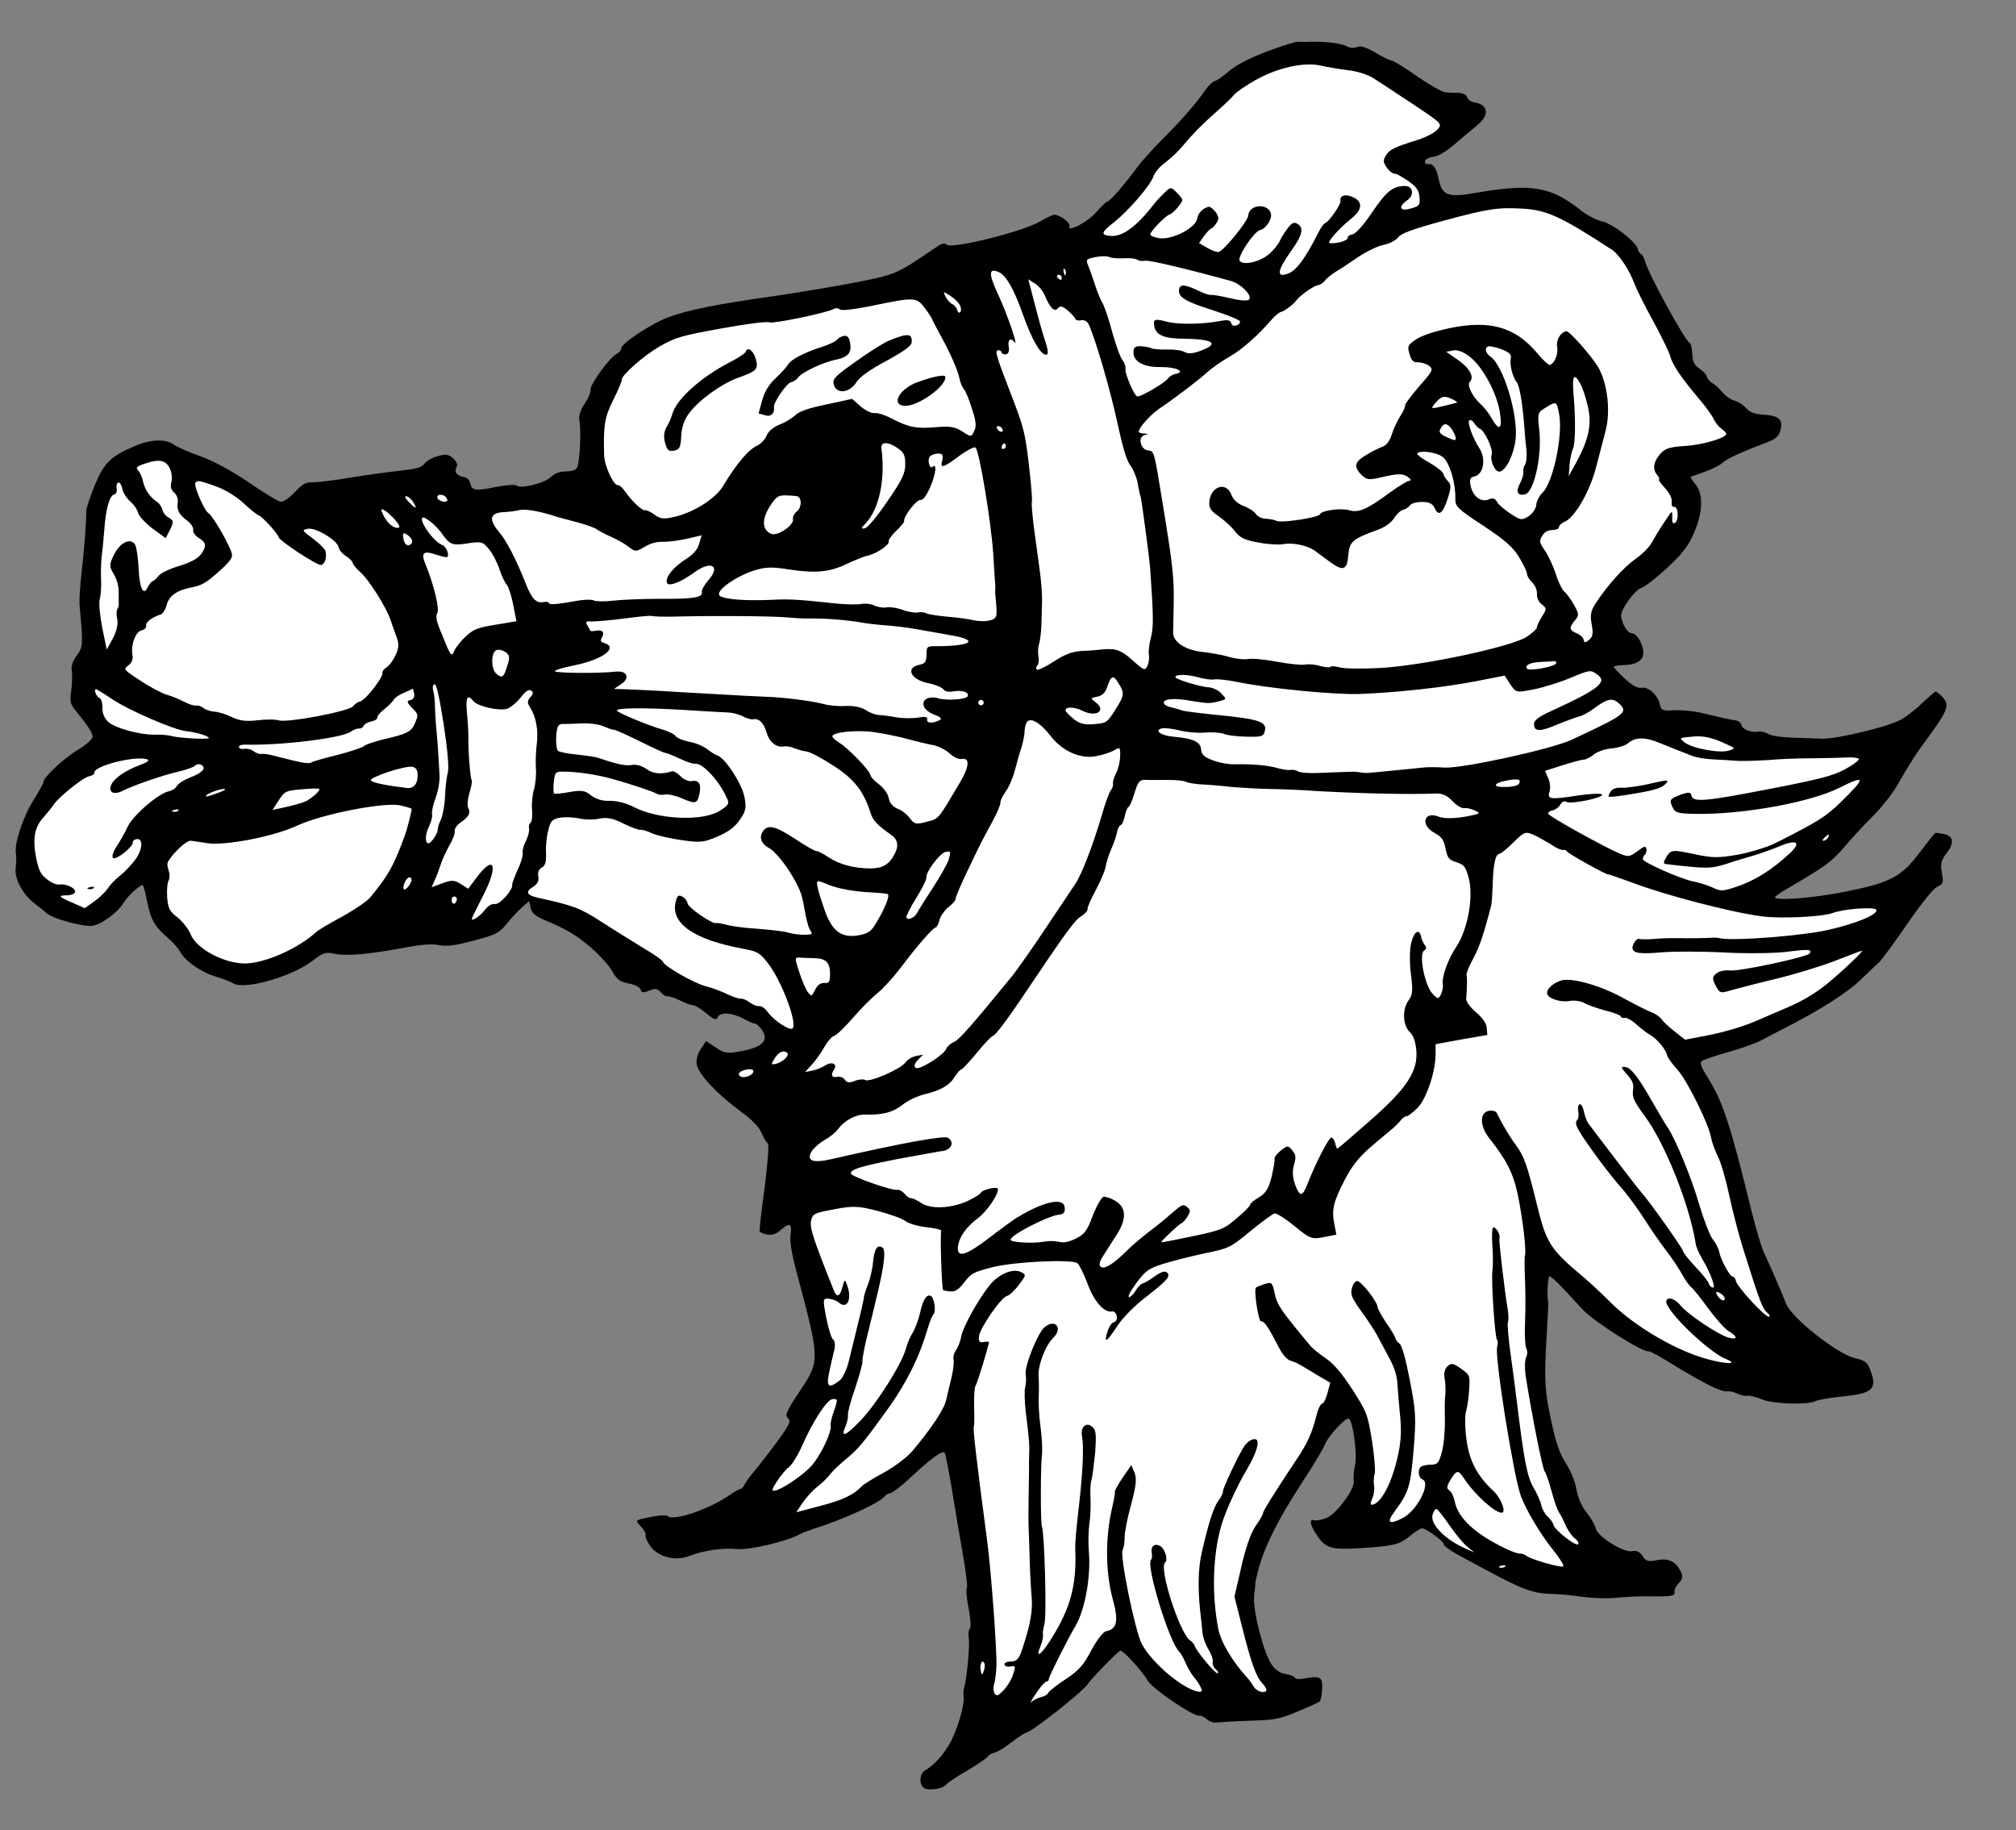 <?xml version="1.0" encoding="UTF-8" standalone="no"?>
<!DOCTYPE svg PUBLIC "-//W3C//DTD SVG 1.1//EN" "http://www.w3.org/Graphics/SVG/1.1/DTD/svg11.dtd">
<svg xmlns:dc="http://purl.org/dc/elements/1.1/" version="1.1" xmlns:xl="http://www.w3.org/1999/xlink" xmlns="http://www.w3.org/2000/svg" viewBox="36 103.5 292.5 265.5" width="292.5" height="265.5">
  <rect x="36" y="103.5" width="292.5" height="265.5" fill="#808080" stroke="none"/>
  <defs>
    <clipPath id="artboard_clip_path">
      <path d="M 36 103.5 L 328.5 103.5 L 328.5 348.069 L 328.5 369 L 36 369 Z"/>
    </clipPath>
  </defs>
  <g id="Bear_s_Head_Erased_and_Muzzled_(2)" stroke="none" stroke-opacity="1" stroke-dasharray="none" fill="none" fill-opacity="1">
    <title>Bear&apos;s Head Erased and Muzzled (2)</title>
    <g id="Bear_s_Head_Erased_and_Muzzled_(2)_Layer_2" clip-path="url(#artboard_clip_path)">
      <title>Layer 2</title>
      <g id="Group_585">
        <g id="Graphic_656">
          <path d="M 219.839 110.961 C 217.257 111.945 215.395 112.91 214.361 113.794 C 213.499 114.525 212.582 115.185 212.272 115.245 C 212.001 115.298 211.387 115.859 210.912 116.514 C 209.469 118.603 207.562 120.782 204.871 123.475 C 203.424 124.922 201.704 126.823 201.065 127.671 C 199.225 130.199 197.092 132.663 196.666 132.746 C 196.473 132.783 195.765 133.483 195.072 134.261 C 193.865 135.701 190.762 137.309 191.17 136.305 C 191.35 135.788 189.578 134.525 188.842 134.668 C 188.61 134.713 187.694 135.173 186.825 135.663 C 184.373 137.104 174.178 139.649 173.369 139.002 C 173.03 138.706 172.643 138.782 171.796 139.388 C 165.973 143.333 166.012 143.326 160.048 144.485 C 156.95 145.087 151.615 145.963 148.178 146.471 C 139.963 147.625 135.866 148.462 133.052 149.491 C 130.61 150.368 126.014 153.391 126.142 154.049 C 126.18 154.243 125.853 154.628 125.418 154.873 C 124.363 155.44 121.549 159.362 121.684 160.059 C 121.744 160.369 121.36 161.288 120.83 162.074 C 120.199 162.96 119.938 163.895 120.059 164.515 C 120.353 165.824 120.119 170.611 119.736 171.329 C 119.563 171.684 118.998 171.874 118.116 171.885 C 117.195 171.903 116.482 172.162 115.906 172.716 C 114.996 173.616 111.425 174.471 110.918 173.927 C 110.764 173.756 109.417 173.857 107.946 174.143 C 104.971 174.761 104.43 174.665 104.22 173.581 C 104.137 173.155 103.737 172.751 103.327 172.71 C 102.33 172.542 101.861 171.99 102.213 171.319 C 102.462 170.949 102.302 170.538 101.756 170.001 C 101.117 169.402 100.661 169.33 99.522 169.672 C 98.755 169.861 97.854 170.398 97.566 170.775 C 97.153 171.338 96.425 171.52 93.948 171.8 C 92.252 171.969 89.047 172.431 86.786 172.791 C 84.533 173.188 82.094 173.461 81.413 173.473 C 80.361 173.437 79.888 173.689 78.76 174.913 C 77.927 175.798 77.104 176.32 76.694 176.279 C 76.323 176.231 74.226 174.951 72.045 173.446 C 69.64 171.824 66.94 170.339 65.087 169.695 C 63.403 169.098 61.69 168.346 61.22 167.995 C 60.049 167.138 57.812 167.211 55.556 168.212 C 52.066 169.694 51.118 170.602 49.777 173.836 C 49.095 175.495 48.537 177.171 48.527 177.535 C 48.509 179.508 48.201 183.506 47.836 186.59 C 47.609 188.523 47.489 190.596 47.54 191.269 C 48.097 197.028 48.041 197.361 47.152 198.578 C 46.607 199.287 46.293 200.152 46.406 200.733 C 46.503 201.236 46.473 202.528 46.352 203.556 C 46.111 205.21 46.178 205.559 46.824 206.398 C 48.937 209.001 49.52 209.933 49.424 210.474 C 49.33 210.813 48.366 211.644 47.178 212.357 C 45.199 213.545 42.213 216.376 42.318 216.918 C 42.348 217.073 41.692 218.246 40.896 219.525 C 39.351 221.915 38.045 225.947 38.309 227.302 C 38.392 227.728 38.371 228.656 38.274 229.398 C 38.057 230.968 39.321 233.334 41.147 234.667 C 41.756 235.111 42.472 235.695 42.672 235.898 C 43.526 236.776 48.277 238.063 49.586 237.768 C 50.934 237.466 53.14 235.792 53.96 234.427 C 54.506 233.517 56.139 231.994 56.681 231.889 C 56.797 231.866 57.078 232.896 57.319 234.136 C 57.846 236.846 58.413 237.901 60.338 239.536 C 61.108 240.19 61.938 241.154 62.199 241.666 C 62.888 242.939 65.3 244.6 67.301 245.175 C 68.236 245.436 69.371 245.898 69.864 246.164 C 71.499 247.132 78.279 245.211 81.324 242.891 C 82.862 241.708 83.242 241.594 84.332 241.825 C 86.302 242.245 89.538 241.938 94.85 240.945 C 96.941 240.539 98.76 240.386 99.687 240.608 C 100.854 240.823 101.992 240.682 104.743 239.947 C 107.989 239.075 108.392 238.876 109.498 237.536 C 110.145 236.727 111.141 235.649 111.724 235.134 L 112.789 234.203 L 112.977 235.172 C 113.12 235.907 113.651 236.367 114.793 236.868 C 118.39 238.419 119.385 238.989 121.642 240.881 C 122.897 241.964 124.366 243.527 124.81 244.365 C 125.492 245.598 125.962 245.949 127.253 246.18 C 128.126 246.332 128.89 246.746 128.95 247.056 C 129.04 247.521 129.326 247.545 130.187 247.217 C 131.04 246.851 131.411 246.899 131.834 247.42 C 132.149 247.801 132.604 248.074 132.836 248.029 C 133.069 247.983 133.926 248.259 134.728 248.665 C 135.531 249.072 136.349 249.355 136.543 249.317 C 136.775 249.272 137.6 249.795 138.409 250.442 C 139.564 251.423 139.95 251.548 140.138 251.07 C 140.468 250.282 142.254 250.377 143.966 251.33 C 144.684 251.713 145.386 252.019 145.541 251.989 C 145.696 251.959 146.135 252.356 146.511 252.845 C 147.617 254.398 146.683 255.383 143.702 255.963 C 141.533 256.385 141.162 256.336 139.867 255.463 L 138.441 254.534 L 137.661 255.691 C 137.193 256.384 136.971 257.311 137.092 257.931 C 137.37 259.364 139.955 262.116 143.291 264.602 C 145.064 265.865 146.172 267.016 146.5 267.877 C 146.798 268.582 147.204 269.227 147.389 269.351 C 147.605 269.43 147.389 272.245 146.961 275.623 C 146.494 279.009 146.176 281.924 146.206 282.079 C 146.244 282.273 146.73 282.5 147.31 282.588 C 148.059 282.724 148.587 282.541 149.341 281.872 C 150.615 280.78 150.939 280.998 150.698 282.653 C 150.577 283.48 150.854 285.315 151.445 287.531 C 155.039 301.058 155.033 300.818 151.921 305.482 C 150.15 308.157 149.837 308.82 150.314 309.21 C 150.792 309.599 150.573 310.124 149.021 312.274 C 148.008 313.677 146.497 315.618 145.687 316.619 C 144.869 317.582 144.105 318.615 144.003 318.916 C 143.893 319.178 143.59 319.478 143.397 319.516 C 143.164 319.561 142.474 319.936 141.876 320.374 C 138.901 322.439 133.739 324.206 132.908 323.443 C 132.754 323.272 131.833 323.291 130.904 323.471 C 128 324.036 128.07 323.982 128.977 324.931 C 129.431 325.405 129.745 325.987 129.667 326.203 C 129.588 326.42 129.894 327.164 130.385 327.832 C 131.53 329.378 133.94 329.994 135.963 329.239 C 138.095 328.423 140.867 328.005 142.878 328.217 C 144.602 328.404 150.024 327.149 151.878 326.146 C 152.236 325.915 153.212 325.565 154.042 325.283 C 158.211 323.99 163.787 321.46 164.372 320.542 C 164.497 320.357 164.862 320.166 165.21 320.098 C 165.551 319.992 166.677 319.17 167.696 318.208 C 171.164 314.962 172.787 313.803 173.079 314.269 C 173.209 314.525 173.668 316.887 174.11 319.574 C 174.552 322.261 175.256 326.504 175.699 328.99 C 176.142 331.476 176.409 333.674 176.284 333.859 C 176.12 334.052 176.26 335.391 176.538 336.824 C 176.817 338.256 176.918 339.603 176.708 339.764 C 176.537 339.918 176.449 340.498 176.547 341.001 C 176.743 342.008 176.298 346.957 175.904 348.239 C 175.786 348.664 175.736 349.236 175.804 349.585 C 176.022 350.708 174.856 354.631 173.74 356.536 C 172.678 358.31 171.581 359.488 170.183 360.362 C 169.423 360.791 169.314 362.299 170.023 362.845 C 170.601 363.335 172.83 363.022 173.306 362.367 C 173.462 362.136 174.813 361.23 176.295 360.38 C 177.77 359.49 179.121 358.585 179.277 358.353 C 179.464 358.076 179.898 357.831 180.286 357.755 C 180.673 357.68 181.791 357.021 182.731 356.276 C 183.671 355.53 184.672 354.893 184.905 354.848 C 185.756 354.683 192.764 349.181 193.692 347.956 C 194.713 346.592 198.237 343.014 198.585 342.946 C 198.934 342.879 201.787 345.981 202.53 347.323 C 203.243 348.511 209.124 352.511 209.984 352.385 C 210.216 352.339 210.741 352.559 211.087 352.893 C 211.434 353.228 212.082 353.464 212.508 353.381 C 212.942 353.337 215.124 353.194 217.36 353.121 C 221.075 353.002 221.617 352.896 224.292 351.773 C 225.928 351.094 227.332 350.459 227.471 350.352 C 227.604 350.205 227.778 349.448 227.821 348.636 C 227.955 346.842 227.577 346.554 225.447 346.968 C 224.634 347.126 223.946 347.099 223.908 346.905 C 223.87 346.712 223.261 346.468 222.596 346.356 C 221.73 346.243 221.036 345.776 220.468 344.921 C 219.264 343.066 217.711 336.938 217.962 334.92 C 218.075 334.054 218.157 333.235 218.134 333.119 C 218.111 333.002 218.395 331.983 218.688 330.801 C 219.595 327.61 221.48 323.868 224.788 318.765 C 226.465 316.229 227.979 313.684 228.222 313.074 C 228.701 311.815 231.292 309.021 231.709 309.302 C 232.31 309.707 232.942 314.407 232.609 315.999 C 232.418 316.88 232.343 317.939 232.418 318.326 C 232.636 319.449 229.932 323.11 228.443 323.72 C 227.769 323.972 226.994 324.123 226.739 324.052 C 225.913 323.73 226.024 324.713 227.084 326.235 C 228.334 328.122 229.184 328.359 233.549 328.073 C 238.192 327.773 239.037 327.569 240.529 326.354 C 241.22 325.778 242.005 325.264 242.276 325.211 C 242.74 325.121 245.345 326.945 245.451 327.487 C 245.518 327.836 246.497 328.53 248.958 329.819 C 257.004 334.203 258.177 334.658 261.449 334.745 C 262.377 334.766 264.218 334.931 265.586 335.147 C 266.908 335.332 269.097 335.429 270.436 335.289 C 271.736 335.157 273.648 335.067 274.653 335.072 C 278.483 335.132 279.071 335.057 278.95 334.438 C 278.89 334.128 279.18 333.549 279.584 333.149 C 280.121 332.603 280.208 332.224 279.864 331.487 C 279.137 330.021 278.111 329.497 276.407 329.829 C 275.129 330.077 274.789 329.982 274.321 329.229 C 273.922 328.624 273.475 328.389 272.778 328.525 C 271.539 328.766 267.738 326.37 267.512 325.208 C 267.421 324.744 266.87 323.766 266.232 322.966 C 265.494 322.064 264.982 320.878 264.734 319.6 C 264.547 318.431 263.875 316.833 263.184 315.762 C 262.317 314.403 261.791 312.938 261.127 309.933 C 260.107 305.309 260.016 303.599 260.414 297.172 C 260.56 294.612 260.657 292.423 260.634 292.307 C 260.398 291.71 260.576 288.701 260.809 288.656 C 260.964 288.626 261.88 289.412 262.749 290.369 C 263.664 291.356 264.987 292.787 265.695 293.533 C 267.364 295.299 274.326 299.692 275.178 299.526 C 275.372 299.489 276.76 300.223 278.272 301.175 C 283.291 304.258 285.822 305.494 286.635 305.336 C 286.945 305.276 287.579 305.434 288.065 305.661 C 288.512 305.896 289.185 306.046 289.533 305.979 C 289.882 305.911 290.855 306.164 291.689 306.524 C 293.263 307.183 298.515 307.327 299.447 306.744 C 299.695 306.575 301.407 306.283 303.218 306.091 C 307.715 305.659 308.399 305.044 307.385 302.308 C 306.958 301.145 306.62 300.849 305.151 300.532 C 302.586 299.945 295.892 294.656 295.129 292.594 C 294.641 291.323 292.945 287.352 291.928 285.219 C 291.568 284.405 290.786 281.825 290.218 279.524 C 286.978 266.37 285.988 263.347 283.718 259.73 C 282.844 258.333 282.599 257.697 282.872 257.443 C 283.113 257.236 284.81 256.664 286.716 256.133 C 288.583 255.609 290.839 254.809 291.638 254.373 C 292.476 253.929 293.896 253.17 294.811 252.711 C 299.931 250.108 303.976 247.554 305.936 245.646 C 306.954 244.685 308.137 243.53 308.618 243.115 C 309.093 242.661 310.932 240.134 312.749 237.49 C 314.628 234.754 316.467 232.427 317.056 232.152 C 317.94 231.739 318.019 231.523 317.748 230.129 C 317.5 228.851 317.634 228.302 318.405 227.309 C 319.597 225.791 319.433 224.738 318.018 224.49 C 317.431 224.363 316.898 224.306 316.82 224.321 C 316.704 224.344 315.707 225.623 314.554 227.133 C 311.873 230.708 310.306 231.535 303.808 232.839 C 299.207 233.773 293.627 234.215 293.522 233.673 C 293.499 233.556 294.485 232.842 295.758 232.153 C 300.88 229.148 301.727 228.541 303.595 226.37 C 304.639 225.122 306.499 223.113 307.712 221.913 C 308.925 220.712 310.475 218.763 311.108 217.676 C 313.49 213.596 313.895 212.995 315.961 210.182 C 318.626 206.53 318.909 205.711 317.809 204.599 C 317.401 204.156 316.931 203.805 316.815 203.828 C 316.699 203.85 315.805 204.627 314.786 205.588 C 313.806 206.542 312.338 207.672 311.524 208.031 C 309.321 209.102 302.248 210.758 300.261 210.662 C 299.286 210.611 297.306 210.553 295.89 210.507 C 294.475 210.461 292.944 210.236 292.528 209.955 C 292.119 209.713 291.486 209.555 291.099 209.63 C 290.092 209.826 288.787 209.316 288.659 208.658 C 288.599 208.348 288.221 208.06 287.85 208.011 C 287.023 207.891 285.555 207.573 282.689 206.885 C 281.638 206.647 279.96 206.491 278.923 206.532 C 277.259 206.654 276.996 206.544 276.838 205.731 C 276.575 204.376 275.158 203.084 274.19 203.272 C 273.61 203.385 272.8 202.94 271.768 201.975 C 270.89 201.181 270.175 200.396 270.145 200.241 C 270.123 200.125 270.703 200.012 271.462 199.985 C 273.11 199.986 274.25 199.443 274.394 198.531 C 274.617 197.403 273.629 195.424 272.817 195.381 C 272.33 195.356 271.869 194.842 271.494 193.951 C 271.014 192.718 271.077 192.424 272.161 190.767 C 272.817 189.796 273.688 188.903 274.145 188.774 C 274.571 188.691 276.21 187.408 277.781 185.978 C 279.997 183.939 280.931 182.753 281.738 180.908 C 283.046 177.922 283.177 175.284 282.055 173.855 C 281.625 173.295 281.287 172.798 281.272 172.721 C 281.264 172.682 282.164 172.347 283.257 171.973 C 284.311 171.608 285.521 171.011 285.894 170.657 C 286.539 170.049 288.494 169.147 292.347 167.675 C 293.657 167.179 294.1 166.771 294.329 165.883 C 294.755 164.353 294.078 163.762 291.765 163.649 C 290.667 163.581 289.802 163.267 289.38 162.746 C 289.018 162.334 288.271 161.796 287.676 161.63 C 287.081 161.465 286.287 160.896 285.911 160.406 C 285.488 159.886 284.857 159.325 284.494 159.114 C 284.086 158.872 283.724 158.46 283.671 158.189 C 283.611 157.88 283.104 157.335 282.595 156.992 C 281.809 156.462 281.595 155.981 281.524 154.789 C 281.482 153.953 281.308 153.264 281.138 153.217 C 280.543 153.051 275.257 143.429 274.733 141.562 C 274.574 140.95 274.267 140.407 274.097 140.359 C 273.92 140.273 273.697 139.955 273.637 139.645 C 273.441 138.638 270.029 135.966 268.475 135.625 C 267.595 135.435 266.113 134.638 265.205 133.89 C 260.937 130.54 258.115 130.084 250.07 131.487 C 246.066 132.185 245.24 131.863 244.75 129.547 C 244.434 127.921 243.927 127.176 243.23 127.311 C 242.92 127.371 242.682 127.177 242.745 126.883 C 242.777 126.636 243.321 126.329 243.948 126.247 C 244.66 126.189 245.847 125.476 247.153 124.338 C 248.288 123.354 249.741 122.148 250.332 121.671 C 252.135 120.195 251.965 118.701 249.97 118.366 C 249.429 118.27 248.921 117.927 248.853 117.578 C 248.793 117.268 248.26 117.01 247.649 116.968 C 247.007 116.973 246.156 116.937 245.708 116.904 C 245.259 116.87 243.401 115.785 241.551 114.537 C 239.732 113.243 238.051 112.244 237.896 112.274 C 237.741 112.304 236.684 111.826 235.589 111.155 C 234.27 110.366 233.374 110.099 232.932 110.305 C 232.529 110.504 231.879 110.469 231.432 110.235 C 230.66 109.782 228.356 109.507 226.198 109.565 C 225.563 109.608 224.712 109.572 224.387 109.555 C 224.055 109.499 222.009 110.138 219.839 110.961 Z" fill="black"/>
        </g>
        <g id="Graphic_655">
          <path d="M 227.633 113.023 C 228.599 113.237 230.385 113.533 231.622 113.694 C 232.851 113.817 234.519 114.337 235.259 114.836 C 236.038 115.327 238.574 117.004 240.972 118.588 C 245.266 121.45 245.266 121.45 244.58 122.267 C 244.191 122.744 242.911 123.395 241.702 123.791 C 238.292 124.855 237.594 125.192 237.079 126.056 C 236.65 126.742 236.671 127.059 237.224 127.836 C 237.6 128.325 238.078 128.715 238.271 128.677 C 238.504 128.632 239.36 129.108 240.239 129.701 C 241.495 130.582 241.871 131.071 241.951 132.101 C 242.053 133.246 241.959 133.385 240.665 133.757 C 239.069 134.228 238.803 133.476 240.223 132.517 C 241.28 131.749 240.978 130.401 239.747 130.48 C 238.029 130.532 237.097 131.316 235.069 134.323 C 233.884 136.08 232.731 137.389 232.267 137.479 C 231.802 137.57 231.484 137.792 231.529 138.025 C 231.566 138.218 230.985 138.532 230.249 138.675 C 229.513 138.818 228.871 138.823 228.848 138.706 C 228.773 138.319 230.469 136.503 231.961 135.288 C 233.709 133.944 233.793 132.722 232.219 132.064 C 231.123 131.594 230.34 131.906 230.49 132.681 C 230.58 133.146 228.756 135.751 228.291 135.841 C 228.098 135.879 227.654 136.487 227.278 137.244 C 225.393 140.985 224.115 142.681 222.999 143.139 C 221.138 143.902 221.252 142.835 223.271 139.991 C 225.01 137.564 225.247 136.513 224.167 135.919 C 223.72 135.685 223.355 135.876 222.755 136.716 C 222.28 137.371 221.788 138.15 221.686 138.451 C 221.584 138.752 221.007 139.507 220.4 140.107 C 219.202 141.385 216.374 142.136 215.853 141.313 C 215.5 140.739 217.964 137.085 218.809 136.881 C 219.622 136.722 220.558 135.335 220.407 134.56 C 220.091 132.934 217.228 133.089 217.11 134.759 C 217.067 135.571 213.531 139.916 212.796 140.059 C 212.563 140.104 211.83 139.845 211.151 139.454 L 209.971 138.759 L 210.696 137.734 C 211.109 137.172 211.576 136.679 211.731 136.649 C 211.886 136.619 212.221 136.272 212.501 135.856 C 212.876 135.301 212.854 134.984 212.394 134.27 C 212.025 133.819 211.594 133.461 211.4 133.498 C 210.548 133.664 209.84 134.364 209.689 135.237 C 209.465 136.567 206.106 138.305 204.25 138.063 C 203.547 137.958 202.937 137.715 202.899 137.522 C 202.824 137.134 205.166 134.71 205.746 134.597 C 206.204 134.468 207.613 132.828 207.545 132.479 C 207.515 132.325 207.139 131.835 206.692 131.399 C 205.938 130.622 205.853 130.598 205.006 131.406 C 204.5 131.906 203.862 132.552 203.605 132.884 C 200.878 136.428 198.804 137.956 196.949 137.714 C 195.673 137.56 195.799 137.174 197.648 135.729 C 199.738 134.077 202.883 130.412 203.323 129.161 C 203.465 128.651 204.112 127.842 204.703 127.366 C 205.961 126.398 206.879 125.536 207.595 124.674 C 209.129 122.848 210.304 121.656 212.325 119.856 C 213.561 118.772 214.782 117.611 215.07 117.233 C 215.358 116.856 216.709 115.95 218.083 115.16 C 221.303 113.329 225.231 112.445 227.633 113.023 Z" fill="#FFFFFF"/>
        </g>
        <g id="Graphic_654">
          <path d="M 180.891 142.965 C 181.933 143.365 183.151 145.499 184.424 149.15 C 185.757 152.91 187.068 155.106 187.843 154.955 C 188.114 154.903 188.071 154.268 187.675 153.059 C 187.324 152.082 186.649 149.642 186.141 147.651 L 185.194 144.017 L 186.112 144.603 C 186.651 144.899 187.282 145.661 187.572 146.328 C 188.382 148.22 188.982 148.827 189.504 148.203 C 189.831 147.818 190.171 147.912 190.941 148.566 C 191.518 149.057 191.987 149.609 192.017 149.764 C 192.055 149.957 192.434 150.044 192.86 149.962 C 193.324 149.871 193.772 150.106 193.993 150.625 C 195.078 153.107 197.182 160.414 198.14 164.929 C 198.902 168.438 199.472 170.336 200.01 171.036 C 200.44 171.595 200.906 172.75 201.064 173.563 C 201.183 174.384 201.403 175.306 201.502 175.608 C 201.676 176.298 202.747 184.287 202.877 185.99 C 203.351 192.77 203.388 194.41 203.001 195.932 C 202.741 196.867 202.603 198.019 202.693 198.483 C 202.784 198.948 202.679 199.652 202.483 200.091 C 202.147 200.84 201.969 200.754 200.414 199.369 C 198.705 197.812 197.925 197.522 195.913 197.712 C 195.285 197.794 193.9 197.902 192.902 197.935 C 191.478 198.051 190.578 198.387 188.863 199.484 C 187.652 200.282 186.581 200.771 186.435 200.639 C 186.281 200.468 186.314 200.221 186.516 200.021 C 186.687 199.867 186.775 199.287 186.67 198.745 C 186.564 198.203 186.6 197.352 186.781 196.835 C 186.923 196.325 187.06 195.173 187.088 194.283 C 187.116 193.394 187.179 191.855 187.184 190.849 C 187.228 189.836 187.069 187.777 186.861 186.29 C 186.645 184.765 186.273 182.024 186.02 180.104 C 185.775 178.223 185.637 176.482 185.716 176.265 C 185.794 176.049 185.606 173.635 185.273 170.886 C 184.779 166.482 184.49 165.412 183.018 161.559 C 180.508 155.055 180.303 154.412 180.806 154.314 C 181.038 154.269 181.262 154.386 181.307 154.618 C 181.345 154.812 181.654 154.953 181.963 154.893 C 182.312 154.825 182.476 154.431 182.356 153.812 C 182.16 152.805 182.642 152.39 183.187 153.128 C 183.848 154.044 182.096 148.96 180.857 146.307 C 179.412 143.212 179.401 142.33 180.891 142.965 Z" fill="#FFFFFF"/>
        </g>
        <g id="Graphic_653">
          <path d="M 147.67 150.267 C 148.117 150.501 156.118 148.865 157.049 148.283 C 157.305 148.152 157.638 148.208 157.83 148.372 C 158.038 148.613 159.764 148.398 162.281 147.909 C 168.694 146.582 168.972 146.568 170.171 148.183 C 170.755 148.914 171.291 149.814 171.39 150.116 C 171.528 150.411 172.041 151.396 172.539 152.304 C 173.765 154.477 174.98 157.215 175.221 158.454 C 175.326 158.996 175.624 159.701 175.886 160.012 C 176.147 160.323 176.682 161.626 177.046 162.881 C 177.625 164.617 177.69 165.368 177.339 166.039 C 176.947 166.919 176.908 166.926 175.621 166.092 C 174.565 165.413 173.776 165.285 171.764 165.475 C 168.915 165.707 167.872 165.508 165.326 164.195 C 164.385 163.694 163.273 163.348 162.886 163.423 C 162.498 163.499 161.611 163.068 160.895 162.484 L 159.632 161.363 L 155.891 162.171 C 153.227 162.729 151.909 163.186 151.341 163.779 C 150.859 164.194 149.858 164.831 149.067 165.105 C 148.214 165.471 147.484 166.055 147.241 166.665 C 147.029 167.229 146.391 167.875 145.879 168.136 C 144.584 168.709 142.855 170.773 140.88 174.05 C 139.818 175.824 136.705 177.795 133.978 178.446 C 132.367 178.839 131.841 178.821 130.994 178.182 C 130.431 177.769 129.814 177.487 129.62 177.525 C 129.155 177.615 127.678 176.215 126.672 174.762 C 126.288 174.234 125.849 173.837 125.656 173.875 C 125.036 173.995 123.713 171.118 123.652 169.563 C 123.536 165.245 123.705 164.047 124.98 161.509 C 125.707 160.081 126.248 158.73 126.218 158.575 C 126.105 157.995 129.463 155.011 131.784 153.716 C 133.988 152.444 134.863 152.193 140.687 151.142 C 144.218 150.495 147.353 150.087 147.67 150.267 Z" fill="#FFFFFF"/>
        </g>
        <g id="Graphic_652">
          <path d="M 196.986 140.801 C 197.256 140.949 198.192 141.009 199.028 140.967 C 199.864 140.925 200.722 140.999 200.953 141.155 C 201.231 141.342 201.725 141.407 202.151 141.324 C 202.732 141.211 207.87 142.423 214.576 144.254 C 215.974 144.625 217.667 146.305 217.261 146.906 C 217.074 147.184 216.185 147.156 214.585 146.783 C 213.279 146.475 211.989 146.243 211.756 146.289 C 211.524 146.334 210.713 146.089 209.957 145.714 C 208.005 144.767 207.224 144.678 207.088 145.428 C 206.873 146.595 207.875 147.204 211.946 148.502 C 214.131 149.203 215.922 149.939 215.921 150.141 C 215.886 150.79 214.763 151.009 214.643 150.389 C 214.553 149.924 214.097 149.852 212.896 150.086 C 210.457 150.56 206.766 150.594 205.275 150.16 C 203.499 149.702 203.274 149.786 203.492 150.909 C 203.725 152.109 204.991 152.627 207.645 152.633 C 212.116 152.688 213.01 153.359 210.157 154.395 C 209.072 154.807 208.399 154.858 207.859 154.561 C 207.45 154.319 206.337 154.174 205.339 154.207 C 204.379 154.233 203.358 154.15 203.096 154.04 C 202.865 153.884 202.161 153.78 201.589 153.73 C 200.738 153.695 200.49 153.863 200.455 154.513 C 200.37 155.936 201.905 156.803 204.466 156.747 C 206.633 156.728 208.137 157.44 206.55 157.749 C 206.124 157.832 205.658 158.123 205.471 158.401 C 205.034 159.048 201.386 161.164 200.993 160.999 C 200.522 160.85 199.177 157.655 199.297 157.029 C 199.345 156.658 199.155 156.092 198.84 155.711 C 198.525 155.33 197.892 153.524 197.376 151.696 C 196.891 149.821 196.244 147.938 195.945 147.433 C 195.653 146.967 195.18 145.773 194.876 144.828 C 194.564 143.844 194.122 142.603 193.893 142.045 C 193.518 141.153 193.581 141.061 194.975 140.79 C 195.788 140.632 196.67 140.621 196.986 140.801 Z" fill="#FFFFFF"/>
        </g>
        <g id="Graphic_651">
          <path d="M 175.279 147.793 C 175.47 148.158 175.483 148.638 175.312 148.791 C 175.141 148.945 174.956 148.82 174.896 148.511 C 174.836 148.201 174.513 147.781 174.158 147.609 C 173.803 147.437 173.38 146.916 173.181 146.513 C 172.791 145.745 172.83 145.738 173.886 146.416 C 174.48 146.783 175.08 147.39 175.279 147.793 Z" fill="#FFFFFF"/>
        </g>
        <g id="Graphic_650">
          <path d="M 190.629 143.242 C 190.573 143.575 190.435 143.481 190.352 143.055 C 190.23 142.637 190.301 142.382 190.447 142.514 C 190.586 142.608 190.693 142.948 190.629 143.242 Z" fill="#FFFFFF"/>
        </g>
        <g id="Graphic_649">
          <path d="M 190.031 143.68 C 190.069 143.874 190.029 144.082 189.952 144.097 C 189.835 144.12 189.604 143.964 189.45 143.793 C 189.289 143.583 189.336 143.413 189.53 143.375 C 189.762 143.33 189.986 143.448 190.031 143.68 Z" fill="#FFFFFF"/>
        </g>
        <g id="Graphic_648">
          <path d="M 60.652 171.481 C 60.912 171.993 61 172.86 60.866 173.408 C 60.684 174.127 60.805 174.545 61.291 174.974 C 61.683 175.339 61.873 175.905 61.778 176.446 C 61.617 177.482 61.993 178.172 63.21 179.061 C 63.727 179.443 64.087 180.056 64.031 180.388 C 63.975 180.721 64.313 181.218 64.814 181.522 C 65.948 182.186 66.014 182.735 65.157 183.907 C 64.643 184.569 63.657 185.082 61.991 185.607 C 60.62 185.994 59.301 186.652 59.013 187.03 C 58.724 187.407 58.351 187.761 58.158 187.799 C 58.003 187.829 57.676 188.214 57.472 188.615 C 56.823 190.028 56.256 188.972 56.11 185.947 C 56.048 184.391 55.794 182.874 55.602 182.509 C 54.958 181.469 53.446 182.165 52.577 183.901 C 51.827 185.413 51.826 185.614 52.492 186.77 C 52.968 187.562 53.241 188.554 53.22 189.482 C 53.224 190.325 53.212 191.091 53.242 191.246 C 53.226 191.37 53.162 191.663 53.037 191.848 C 52.874 192.041 52.886 192.722 53.014 193.38 C 53.157 194.116 52.88 195.174 52.349 196.162 L 51.489 197.735 L 50.826 194.529 C 50.479 192.747 50.319 190.89 50.469 190.419 C 50.618 189.948 50.719 188.602 50.663 187.488 C 50.607 186.373 50.677 184.873 50.75 184.216 C 50.854 183.512 51.018 181.873 51.118 180.527 C 51.32 177.434 51.881 175.356 52.578 175.22 C 52.849 175.168 53.014 174.774 52.931 174.348 C 52.848 173.922 52.974 173.536 53.168 173.498 C 53.4 173.453 53.645 173.888 53.75 174.43 C 53.856 174.972 54.377 175.795 54.909 176.254 C 55.44 176.714 55.947 177.459 56.037 177.924 C 56.159 178.342 57.081 179.368 58.121 180.171 L 60.04 181.566 L 60.595 180.494 C 61.26 179.159 61.23 179.004 60.374 178.527 C 60.011 178.316 59.635 177.827 59.56 177.44 C 59.492 177.091 59.147 176.556 58.823 176.337 C 57.767 175.658 56.976 174.486 56.75 173.324 C 56.638 172.743 56.293 172.007 56.04 171.734 C 55.639 171.33 55.842 171.13 57.167 170.712 C 59.128 170.049 60.094 170.263 60.652 171.481 Z" fill="#FFFFFF"/>
        </g>
        <g id="Graphic_647">
          <path d="M 256.78 133.759 C 260.392 133.941 262.422 134.873 269.923 139.764 C 270.887 140.381 272.483 142.803 273.115 144.609 C 273.436 145.431 274.637 147.89 275.87 150.101 C 277.058 152.282 278.19 154.593 278.357 155.244 C 278.675 156.468 279.965 158.347 282.678 161.557 C 283.616 162.661 284.507 163.934 284.667 164.345 C 284.866 164.749 285.304 165.347 285.728 165.666 C 286.105 165.954 286.451 166.289 286.474 166.405 C 286.587 166.986 283.092 168.027 280.631 168.184 C 278.41 168.334 277.798 168.493 277.114 169.109 C 275.97 170.255 275.685 171.476 276.369 172.307 C 276.684 172.688 276.83 173.022 276.713 173.044 C 276.559 173.074 276.95 173.641 277.558 174.287 C 278.227 175.041 278.61 175.77 278.553 176.304 C 278.488 176.798 278.626 177.093 278.897 177.04 C 279.516 176.92 279.598 178.994 279.024 179.346 C 278.698 179.53 278.575 179.313 278.618 178.501 C 278.655 177.449 278.623 177.495 277.477 179.245 C 276.79 180.263 276.002 181.581 275.674 182.168 C 275.353 182.792 274.318 183.878 273.325 184.553 C 271.593 185.774 269.18 188.453 267.479 191.074 C 266.8 192.131 266.681 192.756 266.937 194.073 C 267.185 195.351 267.09 195.892 266.569 196.315 C 266.017 196.784 265.855 196.775 265.757 196.272 C 265.697 195.962 265.258 195.565 264.779 195.377 C 263.691 194.945 263.615 194.558 264.464 193.549 C 265.118 192.779 265.127 192.617 264.384 191.274 C 263.954 190.514 263.34 189.628 263.009 189.371 C 262.678 189.114 262.088 187.943 261.746 186.804 C 261.366 185.672 260.662 184.121 260.156 183.376 C 259.319 182.172 259.289 182.017 259.773 181.2 C 260.109 180.652 260.621 180.392 261.263 180.388 C 261.82 180.36 262.231 180.199 262.186 179.967 C 262.148 179.774 262.553 179.373 263.111 179.144 C 264.577 178.417 266.709 174.708 267.594 171.2 C 268.06 169.462 268.653 167.136 268.953 165.993 C 269.696 163.197 269.245 159.225 267.943 156.866 C 266.977 155.206 263.678 151.467 263.252 151.549 C 262.4 151.715 261.737 152.849 261.925 153.817 C 262.128 154.862 261.525 156.306 260.828 156.441 C 260.673 156.471 259.795 155.677 258.95 154.636 C 255.775 150.913 252.121 149.895 246.289 151.109 C 244.089 151.577 242.314 152.163 241.46 152.731 C 240.249 153.529 240.171 153.745 240.505 154.846 C 240.771 155.799 241.071 156.102 241.705 156.059 C 242.185 156.046 242.911 156.267 243.327 156.548 C 243.997 157.1 243.911 157.278 241.934 159.511 C 240.79 160.858 239.862 162.084 239.861 162.285 C 239.906 162.517 239.601 163.219 239.164 163.867 C 238.735 164.553 238.164 165.749 237.919 166.56 C 237.62 167.502 237.137 168.119 236.572 168.309 C 236.083 168.484 234.982 169.02 234.159 169.542 C 232.467 170.554 232.363 171.257 233.648 172.494 C 234.294 173.132 234.704 173.173 236.85 172.635 C 238.779 172.22 239.498 172.201 240.138 172.599 C 240.793 173.074 240.816 173.19 240.39 173.273 C 240.08 173.333 238.823 174.1 237.626 174.976 C 234.356 177.38 233.139 177.938 231.772 177.52 C 230.497 177.165 227.718 177.545 227.506 178.108 C 227.317 178.587 221.929 179.393 221.265 179.08 C 220.995 178.932 220.284 178.789 219.673 178.747 C 219.07 178.744 218.445 178.423 218.215 178.066 C 218.031 177.74 217.244 177.21 216.465 176.919 C 215.554 176.574 214.915 175.975 214.655 175.262 C 213.908 173.277 211.606 174.046 211.454 176.366 C 211.419 177.217 211.703 177.644 212.859 178.424 C 213.653 178.993 214.723 179.95 215.214 180.618 C 215.914 181.527 216.662 181.864 218.618 182.207 C 219.955 182.47 221.579 182.556 222.16 182.443 C 223.554 182.172 225.733 182.632 226.765 183.396 C 227.235 183.747 228.222 184.479 228.969 185.017 C 230.888 186.412 231.454 186.222 231.628 184.018 C 231.809 182.054 232.182 181.7 236.012 180.313 C 236.95 179.97 237.866 179.309 238.264 178.67 C 238.631 178.076 239.245 177.514 239.594 177.447 C 239.942 177.379 240.369 177.095 240.556 176.817 C 240.743 176.54 241.464 176.319 242.307 176.316 C 243.352 176.314 243.838 176.541 244.175 177.239 C 244.733 178.457 245.331 178.019 246.062 175.787 C 246.535 174.289 246.568 173.84 246.107 173.327 C 245.76 172.993 245.461 172.488 245.409 172.217 C 245.356 171.946 244.455 171.237 243.414 170.636 C 242.334 170.042 241.532 169.434 241.626 169.296 C 242 168.741 244.605 169.118 245.437 169.881 C 246.376 170.784 247.204 173.596 247.153 175.816 C 247.139 176.985 247.393 177.257 251.217 179.769 C 254.4 181.882 255.563 182.902 256.406 184.346 C 257.05 185.386 257.54 186.456 257.554 186.735 C 257.529 187.021 257.874 187.556 258.274 187.961 C 258.721 188.397 259.011 189.063 259 189.628 C 258.958 190.239 259.234 190.829 259.704 191.179 C 260.412 191.725 260.435 191.841 259.694 192.989 C 259.265 193.676 258.959 194.378 258.989 194.533 C 259.019 194.688 258.374 195.296 257.558 195.856 C 255.315 197.337 242.155 200.136 235.941 200.419 C 233.473 200.538 230.936 200.508 230.333 200.304 C 229.7 200.146 229.127 200.096 229.034 200.235 C 228.94 200.374 228.283 200.301 227.565 200.119 C 226.877 199.891 225.857 199.808 225.314 199.913 C 224.811 200.011 222.963 199.808 221.255 199.497 C 219.501 199.155 217.66 198.99 217.08 199.103 C 216.537 199.208 215.308 199.085 214.327 198.794 C 213.346 198.502 211.723 198.215 210.656 198.101 C 208.035 197.847 206.2 196.677 206.207 195.269 C 206.211 194.665 206.252 192.809 206.292 191.153 C 206.358 187.363 206.175 185.59 204.662 176.36 C 203.472 168.996 203.457 168.919 202.598 168.845 C 201.5 168.777 201.015 166.902 202.045 166.621 C 202.657 166.462 202.65 166.424 202 166.389 C 201.598 166.387 201.251 166.254 201.236 166.176 C 201.13 165.634 202.78 163.786 204.194 162.788 C 206.539 161.207 210.143 158.457 211.162 157.495 C 211.846 156.88 213.259 155.882 214.346 155.269 C 216.123 154.281 218.525 152.166 220.557 149.802 C 221.016 149.271 221.607 148.794 221.878 148.742 C 222.342 148.651 223.71 147.622 224.053 147.113 C 224.489 146.466 226.462 145.037 227.121 144.909 C 227.508 144.834 228.012 144.535 228.231 144.211 C 228.418 143.934 229.109 143.357 229.754 142.951 C 230.406 142.583 231.897 141.57 233.069 140.779 C 234.241 139.989 235.894 139.186 236.707 139.027 C 237.559 138.862 238.474 138.403 238.832 137.971 C 239.238 137.37 240.85 136.775 245.391 135.531 C 251.728 133.817 253.246 133.562 256.78 133.759 Z" fill="#FFFFFF"/>
        </g>
        <g id="Graphic_646">
          <path d="M 67.168 173.992 C 68.457 174.424 70.139 175.424 71.209 176.381 C 72.194 177.315 73.242 178.156 73.543 178.258 C 74.114 178.509 76.306 180.896 76.404 181.399 C 76.509 181.941 82.036 185.569 82.579 185.463 C 83.121 185.358 83.427 184.454 83.239 183.486 C 83.179 183.176 82.379 182.368 81.439 181.666 C 79.79 180.419 79.744 180.388 80.673 180.208 C 81.796 179.989 84.934 181.871 85.13 182.878 C 85.213 183.304 85.682 183.855 86.183 184.16 C 86.684 184.464 87.138 184.939 87.183 185.171 C 87.236 185.442 87.759 186.064 88.336 186.554 C 89.499 187.574 92.053 191.618 92.632 193.355 C 92.83 193.959 93.249 195.083 93.523 195.874 C 93.928 196.92 93.886 197.531 93.369 198.596 C 93.033 199.345 92.417 200.107 92.06 200.337 C 91.696 200.529 91.446 200.899 91.491 201.131 C 91.612 201.751 89.01 205.11 88.235 205.26 C 87.925 205.321 87.467 205.651 87.241 205.936 C 86.781 206.668 77.712 208.391 76.43 207.997 C 75.959 207.847 74.551 207.84 73.374 207.988 C 71.764 208.181 70.736 208.059 69.671 207.543 C 68.868 207.136 67.71 206.758 67.145 206.748 C 66.573 206.698 65.847 206.478 65.516 206.22 C 65.223 205.956 64.752 205.806 64.481 205.859 C 64.171 205.919 63.399 205.667 62.682 205.285 C 62.01 204.933 60.876 204.47 60.196 204.281 C 59.516 204.091 57.773 203.185 56.385 202.249 C 53.903 200.642 53.849 200.572 54.626 200.019 C 55.122 199.681 55.334 199.118 55.222 198.537 C 54.943 197.104 55.681 195.112 56.533 194.946 C 56.959 194.864 57.262 194.564 57.202 194.254 C 57.104 193.75 58.052 193.044 59.3 192.64 C 59.609 192.58 60.007 191.94 60.166 191.307 C 60.537 189.908 61.632 189.133 63.8 188.711 C 65.194 188.44 65.885 188.065 67.393 186.727 C 69.251 185.12 69.765 184.458 69.652 183.877 C 69.434 182.754 66.881 178.307 66.249 177.948 C 65.663 177.62 64.066 173.952 64.346 173.536 C 64.635 173.158 64.882 173.19 67.168 173.992 Z" fill="#FFFFFF"/>
        </g>
        <g id="Graphic_645">
          <path d="M 95.958 176.352 C 96.602 177.393 96.362 177.399 95.308 176.318 C 94.754 175.743 94.655 175.44 94.987 175.496 C 95.235 175.528 95.712 175.918 95.958 176.352 Z" fill="#FFFFFF"/>
        </g>
        <g id="Graphic_644">
          <path d="M 100.781 175.736 C 101.018 176.132 100.925 176.271 100.445 176.284 C 100.082 176.274 99.68 176.071 99.512 175.822 C 99.144 175.171 100.367 175.053 100.781 175.736 Z" fill="#FFFFFF"/>
        </g>
        <g id="Graphic_643">
          <path d="M 93.321 178.914 C 93.89 179.567 94.097 180.009 93.826 180.062 C 93.129 180.198 92.166 179.38 91.623 178.24 C 91.21 177.356 91.226 177.232 91.766 177.529 C 92.121 177.701 92.806 178.331 93.321 178.914 Z" fill="#FFFFFF"/>
        </g>
        <g id="Graphic_642">
          <path d="M 98.526 179.229 C 99.05 179.649 99.85 180.458 100.257 181.103 C 101.301 182.547 101.687 182.673 104.025 182.299 C 105.822 182.03 106.077 182.101 106.922 183.142 C 107.445 183.764 108.142 185.075 108.446 186.021 C 108.75 186.966 109.24 188.037 109.54 188.34 C 109.809 188.69 110.227 190.015 110.475 191.293 L 110.927 193.616 L 107.892 194.126 C 105.321 194.545 104.685 194.789 103.597 195.804 C 102.912 196.42 102.172 197.367 101.945 197.853 C 101.499 198.864 101.46 198.872 99.987 195.22 C 99.315 193.623 99.172 192.887 99.445 192.432 C 99.804 191.8 98.918 188.275 97.758 185.406 C 97.017 183.661 97.39 183.307 99.413 183.999 C 100.015 184.204 100.603 184.331 100.804 184.332 C 101.307 184.234 100.781 182.769 100.179 182.564 C 98.889 182.132 96.54 178.731 97.392 178.565 C 97.509 178.542 98.049 178.839 98.526 179.229 Z" fill="#FFFFFF"/>
        </g>
        <g id="Graphic_641">
          <path d="M 111.409 177.488 C 112.253 177.284 114.672 177.738 116.827 178.485 C 117.167 178.579 118.526 178.958 119.793 179.274 C 121.068 179.629 122.319 180.069 122.604 180.295 C 122.842 180.49 123.784 180.99 124.617 181.35 C 125.451 181.711 126.623 182.367 127.193 182.819 C 128.141 183.559 128.264 183.575 129.491 182.854 C 130.314 182.333 131.305 182.06 132.117 182.103 C 132.806 182.13 134.416 181.937 135.609 181.665 L 137.801 181.159 L 137.439 182.395 C 137.202 183.244 136.54 183.976 135.5 184.62 C 133.746 185.725 132.577 187.157 132.736 187.97 C 132.879 188.706 134.677 188.035 136.79 186.499 C 139.221 184.741 140.639 185.63 138.717 187.732 C 138.195 188.356 137.774 189.081 137.834 189.39 C 137.992 190.204 136.544 190.405 131.554 190.37 C 129.303 190.366 126.394 190.489 125.093 190.621 C 123.8 190.792 122.508 190.762 122.2 190.621 C 121.883 190.441 120.885 190.475 119.948 190.617 C 116.882 191.173 115.698 191.282 115.637 190.972 C 115.607 190.817 115.275 190.762 114.849 190.844 C 113.803 191.048 113.149 190.371 112.279 188.169 C 110.921 184.696 109.443 181.849 108.359 180.613 C 106.891 178.849 107.074 177.929 108.978 177.8 C 109.775 177.766 110.874 177.632 111.409 177.488 Z" fill="#FFFFFF"/>
        </g>
        <g id="Graphic_640">
          <path d="M 95.796 181.93 C 95.856 182.239 95.63 182.524 95.32 182.585 C 94.933 182.66 94.664 182.31 94.544 181.691 C 94.378 180.839 94.433 180.708 95.019 181.036 C 95.382 181.246 95.743 181.658 95.796 181.93 Z" fill="#FFFFFF"/>
        </g>
        <g id="Graphic_639">
          <path d="M 166.339 168.579 C 167.179 169.179 167.339 169.59 167.34 170.836 C 167.38 172.074 166.871 173.177 164.766 176.199 C 163.331 178.326 161.867 180.098 161.472 180.134 C 160.891 180.247 160.908 180.123 161.545 179.477 C 163.553 177.399 164.481 173.079 163.887 168.573 C 163.722 167.52 164.89 167.534 166.339 168.579 Z" fill="#FFFFFF"/>
        </g>
        <g id="Graphic_638">
          <path d="M 181.486 165.876 C 181.531 166.108 181.384 166.177 181.129 166.106 C 180.913 166.027 180.659 165.755 180.621 165.562 C 180.576 165.329 180.762 165.253 180.978 165.332 C 181.233 165.403 181.448 165.682 181.486 165.876 Z" fill="#FFFFFF"/>
        </g>
        <g id="Graphic_637">
          <path d="M 249.268 155.272 C 251.156 156.714 253.308 160.756 253.648 163.543 C 253.976 165.85 253.496 166.064 252.4 164.147 C 252.024 163.457 251.279 162.517 250.748 162.057 C 249.57 160.96 248.805 159.3 249.248 158.893 C 249.964 158.231 249.221 156.889 247.548 155.727 L 245.829 154.534 L 246.836 154.338 C 247.494 154.211 248.32 154.532 249.268 155.272 Z" fill="#FFFFFF"/>
        </g>
        <g id="Graphic_636">
          <path d="M 172.648 169.402 C 172.794 169.535 172.838 169.968 172.681 170.4 C 172.373 171.505 172.908 171.361 175.184 169.633 C 176.24 168.865 177.295 168.298 177.519 168.415 C 178.036 168.596 179.775 178.988 180.105 183.786 C 180.226 185.651 180.324 187.601 180.391 188.151 C 180.419 188.708 180.424 189.149 180.385 189.156 C 180.347 189.164 180.412 189.915 180.508 190.82 C 180.604 191.726 180.629 192.686 180.512 192.909 C 180.276 193.558 178.759 193.813 177.121 193.448 C 176.363 193.274 174.632 193.048 173.286 192.948 C 171.933 192.809 170.65 192.616 170.38 192.468 C 170.149 192.312 169.615 192.255 169.15 192.345 C 168.724 192.428 167.727 192.26 166.948 191.969 C 166.168 191.679 165.132 191.519 164.667 191.609 C 164.164 191.707 163.375 191.579 162.889 191.352 C 162.442 191.117 161.576 191.004 160.995 191.117 C 160.414 191.23 158.759 191.19 157.367 191.059 C 151.785 190.456 150.563 190.372 147.699 190.527 C 143.513 190.698 140.436 190.372 140.315 189.752 C 140.157 188.939 142.891 187.081 145.309 186.29 C 147.013 185.758 147.927 185.701 150.292 186.085 C 154.35 186.702 156.363 186.512 158.86 185.303 C 160.039 184.753 161.381 184.211 161.807 184.128 C 163.084 183.879 165.041 182.575 164.943 182.071 C 164.891 181.8 165.397 181.099 166.043 180.491 C 166.688 179.884 167.21 179.26 167.18 179.105 C 167.052 178.447 168.976 175.943 169.556 176.031 C 169.927 176.079 170.434 175.378 170.99 174.105 C 171.82 172.175 171.953 170.582 171.276 171.236 C 170.903 171.59 170.523 170.257 170.874 169.787 C 171.116 169.378 172.278 169.153 172.648 169.402 Z" fill="#FFFFFF"/>
        </g>
        <g id="Graphic_635">
          <path d="M 253.877 154.175 C 254.966 154.607 255.304 154.903 255.209 155.444 C 254.987 156.371 255.457 158.168 256.048 158.937 C 256.471 159.458 256.877 161.75 257.181 165.589 C 257.208 166.347 257.355 167.725 257.458 168.67 C 257.554 169.575 257.471 170.596 257.284 170.874 C 257.065 171.197 256.954 171.661 257.015 171.971 C 257.075 172.28 256.854 173.006 256.534 173.631 C 255.893 174.881 256.16 175.432 257.245 175.221 C 258.561 174.965 259.743 169.672 259.337 165.933 C 259.057 163.456 259.112 163.325 260.19 162.673 C 261.844 161.669 261.844 161.669 262.205 163.527 C 262.8 166.586 261.362 173.456 259.807 174.964 C 259.332 175.418 258.926 176.221 258.9 176.708 C 258.882 177.234 258.382 177.974 257.816 178.365 C 256.814 179.002 256.652 178.993 255.179 178.034 C 254.3 177.441 253.392 176.693 253.193 176.29 C 252.932 175.778 252.554 175.691 251.926 175.974 C 250.802 176.393 249.654 175.451 249.345 173.863 C 249.187 173.05 249.328 172.741 249.87 172.636 C 251.226 172.373 251.671 170.116 250.635 168.509 C 249.661 167.011 248.868 164.794 249.172 164.494 C 249.343 164.34 249.659 164.519 249.889 164.876 C 250.119 165.234 250.473 165.607 250.736 165.717 C 251.438 166.022 252.684 168.713 252.425 169.447 C 252.157 170.343 252.929 172.041 253.588 171.913 C 254.556 171.725 255.667 169.379 255.911 167.122 C 256.241 163.441 254.081 156.466 252.231 155.219 C 251.491 154.72 251.364 153.86 251.984 153.74 C 252.216 153.695 253.097 153.885 253.877 154.175 Z" fill="#FFFFFF"/>
        </g>
        <g id="Graphic_634">
          <path d="M 181.93 168.16 C 181.968 168.354 181.812 168.585 181.58 168.63 C 181.386 168.668 181.271 168.49 181.349 168.273 C 181.42 168.018 181.584 167.826 181.7 167.803 C 181.778 167.788 181.885 167.928 181.93 168.16 Z" fill="#FFFFFF"/>
        </g>
        <g id="Graphic_633">
          <path d="M 151.734 175.517 C 152.344 175.76 152.329 177.129 151.629 177.667 C 151.249 177.982 150.983 178.476 151.051 178.824 C 151.216 179.676 148.84 181.304 147.929 180.958 C 146.578 180.417 146.486 178.908 147.649 177.034 C 148.601 175.523 148.888 175.347 150.056 175.361 C 150.783 175.38 151.518 175.438 151.734 175.517 Z" fill="#FFFFFF"/>
        </g>
        <g id="Graphic_632">
          <path d="M 246.682 161.401 C 247.168 161.628 247.492 161.846 247.383 161.908 C 247.306 161.923 246.391 162.181 245.392 162.415 C 243.548 162.854 243.541 162.815 244.226 161.999 C 245.106 160.944 245.571 160.853 246.682 161.401 Z" fill="#FFFFFF"/>
        </g>
        <g id="Graphic_631">
          <path d="M 265.239 159.08 C 265.591 159.654 266.078 161.127 266.373 162.436 C 267.001 165.046 266.509 167.272 264.642 170.689 L 263.603 172.579 L 263.728 170.947 C 263.794 170.05 264.032 168.999 264.204 168.644 C 264.58 167.888 264.622 164.384 264.302 160.668 C 264.068 158.021 264.373 157.52 265.239 159.08 Z" fill="#FFFFFF"/>
        </g>
        <g id="Graphic_630">
          <path d="M 246.535 165.609 C 246.812 165.997 247.126 166.579 247.193 166.928 C 247.299 167.47 247.136 167.461 245.994 166.96 C 244.891 166.451 244.722 166.202 244.987 165.709 C 245.464 164.853 245.859 164.816 246.535 165.609 Z" fill="#FFFFFF"/>
        </g>
        <g id="Graphic_629">
          <path d="M 52.286 204.934 C 54.691 206.556 61.313 209.408 62.991 209.564 C 64.468 209.719 66.476 210.334 66.281 210.572 C 66.125 210.804 61.941 210.572 60.837 210.265 C 60.412 210.146 59.345 210.032 58.47 210.082 C 56.142 210.092 52.573 209.098 51.626 208.157 C 51.119 207.613 50.828 206.946 50.871 206.134 C 50.859 205.453 50.708 204.879 50.445 204.77 C 50.013 204.613 49.562 203.535 49.911 203.467 C 49.988 203.452 51.083 204.123 52.286 204.934 Z" fill="#FFFFFF"/>
        </g>
        <g id="Graphic_628">
          <path d="M 126.603 193.221 C 128.562 192.961 130.334 192.777 130.551 192.856 C 130.767 192.934 132.345 192.989 134.024 192.944 C 139.301 192.802 147.872 192.864 149.999 193.054 C 151.143 193.153 152.69 193.254 153.448 193.227 C 155.607 193.169 159.164 193.482 160.787 193.77 C 161.583 193.936 163.269 194.131 164.491 194.215 C 165.713 194.299 167.769 194.542 169.021 194.781 C 170.273 195.02 172.43 195.364 173.767 195.627 C 178.165 196.339 177.092 197.231 171.87 197.241 C 170.501 197.226 170.431 197.28 170.425 198.487 C 170.419 199.493 170.193 199.778 169.458 199.921 C 167.289 200.342 168.115 202.11 170.704 202.612 C 171.709 202.818 172.712 203.226 172.889 203.513 C 173.065 203.801 173.691 203.92 174.272 203.807 C 175.55 203.559 176.623 203.913 176.411 204.476 C 176.23 204.994 173.212 205.178 172.008 204.77 C 171.575 204.613 170.902 204.663 170.53 204.816 C 169.467 205.344 169.986 206.569 171.507 207.157 C 172.457 207.495 172.711 207.767 172.346 207.959 C 171.361 208.472 170.433 208.451 170.521 207.872 C 170.608 207.493 170.229 207.406 169.184 207.609 C 168.402 207.721 166.994 207.713 166.082 207.569 C 165.162 207.386 164.01 207.248 163.523 207.223 C 163.036 207.197 162.132 206.89 161.57 206.477 C 160.93 206.079 159.801 205.856 158.687 205.912 C 157.696 205.984 156.304 205.853 155.625 205.664 C 154.01 205.214 149.596 204.625 146.811 204.564 C 145.597 204.518 142.673 204.363 140.314 204.219 C 137.956 204.075 134.305 203.9 132.186 203.75 C 130.075 203.638 127.6 203.516 126.71 203.488 L 125.093 203.44 L 126.087 202.765 C 127.446 201.898 127.026 200.774 125.409 200.928 C 122.97 201.201 116.774 201.16 116.52 200.887 C 116.374 200.755 117.583 200.359 119.209 200.043 C 123.352 199.238 125.783 197.479 123.721 196.795 C 123.127 196.63 123.05 196.443 123.355 195.942 C 123.769 195.179 123.376 194.813 122.369 195.009 C 121.982 195.084 121.657 195.067 121.642 194.989 C 121.627 194.912 121.436 194.547 121.206 194.19 C 120.907 193.685 121.008 193.585 121.905 193.652 C 122.508 193.655 124.606 193.489 126.603 193.221 Z" fill="#FFFFFF"/>
        </g>
        <g id="Graphic_627">
          <path d="M 109.44 198.165 C 109.964 198.585 109.986 198.903 109.584 200.146 C 109.096 201.768 108.847 201.937 108.031 201.252 C 107.168 200.535 107.229 197.952 108.119 197.778 C 108.507 197.703 109.063 197.876 109.44 198.165 Z" fill="#FFFFFF"/>
        </g>
        <g id="Graphic_626">
          <path d="M 96.094 204.135 C 96.176 204.561 95.973 204.962 95.663 205.022 C 94.928 205.165 94.965 205.359 95.965 206.37 C 96.673 207.116 96.703 207.271 96.257 208.282 C 95.754 209.626 95.134 209.947 91.749 210.726 C 90.37 211.074 89.045 211.492 88.811 211.739 C 88.57 211.946 86.873 212.517 85.037 212.995 C 83.193 213.434 81.481 213.927 81.194 214.104 C 80.72 214.356 79.886 214.197 75.613 213.099 C 74.933 212.909 74.191 212.812 73.882 212.873 C 73.61 212.925 73.132 212.737 72.801 212.48 C 72.469 212.223 71.874 212.057 71.487 212.132 C 71.061 212.215 70.714 212.082 70.676 211.888 C 70.631 211.656 71.003 211.503 71.529 211.522 C 76.781 211.666 85.769 210.562 86.951 209.609 C 87.339 209.333 87.827 209.157 88.113 209.182 C 88.361 209.214 88.648 209.038 88.765 208.814 C 88.836 208.559 89.341 208.26 89.883 208.155 C 90.386 208.057 90.782 207.819 90.737 207.587 C 90.699 207.393 91.19 206.816 91.819 206.332 C 92.41 205.855 93.016 205.255 93.095 205.039 C 93.204 204.777 93.841 204.331 94.508 204.041 C 95.214 203.743 95.803 203.468 95.873 203.414 C 95.904 203.368 96.011 203.709 96.094 204.135 Z" fill="#FFFFFF"/>
        </g>
        <g id="Graphic_625">
          <path d="M 100.379 208.606 C 100.946 212.354 101.164 214.923 100.975 215.603 C 100.778 216.244 100.623 217.721 100.578 218.935 C 100.533 220.15 100.269 221.688 99.995 222.344 C 99.674 222.969 99.485 223.649 99.515 223.804 C 99.598 224.23 98.646 225.741 98.22 225.824 C 97.639 225.936 97.654 224.567 98.233 223.41 C 98.553 222.785 98.759 221.981 98.684 221.594 C 98.616 221.246 98.846 220.156 99.223 219.199 C 99.592 218.203 99.855 216.665 99.76 215.759 C 99.703 214.846 99.632 213.654 99.604 213.097 C 99.576 212.54 99.484 211.031 99.351 209.73 C 99.219 208.43 99.128 206.72 99.101 205.961 C 99.113 205.195 98.995 204.174 98.858 203.678 C 98.729 203.22 98.809 202.803 99.041 202.758 C 99.312 202.705 99.721 204.394 100.379 208.606 Z" fill="#FFFFFF"/>
        </g>
        <g id="Graphic_624">
          <path d="M 57.314 213.642 C 57.746 213.799 57.435 214.06 56.311 214.48 C 54.024 215.326 52.37 216.532 52.078 217.513 C 51.756 218.54 52.62 218.854 53.932 218.157 C 55.359 217.438 59.537 215.982 61.729 215.476 C 62.883 215.211 64.053 214.823 64.287 214.577 C 64.559 214.323 64.954 214.287 65.278 214.505 C 65.971 214.973 65.302 215.666 63.426 216.352 C 62.643 216.665 61.859 217.179 61.679 217.495 C 61.507 217.85 60.972 218.195 60.507 218.285 C 59.035 218.571 55.383 221.693 54.546 223.382 C 54.123 224.308 53.373 225.62 52.874 226.36 C 52.382 227.138 52.193 227.818 52.424 227.974 C 52.887 228.286 55.389 226.273 55.276 225.692 C 55.238 225.498 55.479 225.291 55.789 225.23 C 56.796 225.035 56.717 226.698 55.673 228.146 C 55.135 228.894 54.1 229.979 53.439 230.509 C 52.74 231.047 51.939 231.886 51.634 232.387 C 51.322 232.85 50.482 233.696 49.706 234.249 L 48.292 235.247 L 46.533 234.464 C 44.472 233.579 44.357 233.4 45.718 233.376 C 46.244 233.395 46.764 233.173 46.881 232.95 C 47.093 232.386 45.627 231.666 44.651 231.816 C 44.264 231.891 43.438 231.569 42.814 231.048 C 41.921 230.377 41.591 229.718 41.26 228.014 C 40.703 225.149 40.991 223.526 42.314 222.063 C 42.905 221.385 43.622 220.523 43.833 220.16 C 44.62 219.043 48.062 216.284 48.914 216.118 C 49.379 216.028 49.736 215.798 49.698 215.604 C 49.51 214.636 55.561 213.098 57.314 213.642 Z" fill="#FFFFFF"/>
        </g>
        <g id="Graphic_623">
          <path d="M 104.706 205.233 C 105.329 205.956 108.149 206.614 109.504 206.35 C 109.961 206.221 110.87 205.522 111.486 204.759 C 112.257 203.766 112.715 203.435 113.085 203.685 C 113.409 203.903 113.384 204.189 112.949 204.636 C 112.489 205.167 112.472 205.492 112.979 206.237 C 113.807 207.603 114.144 209.547 113.862 211.611 C 113.733 212.601 113.702 214.094 113.751 214.968 C 113.84 215.835 113.701 217.188 113.488 217.953 C 113.243 218.764 113.105 220.117 113.2 221.023 C 113.257 221.936 113.175 222.756 112.958 222.878 C 112.78 222.993 112.692 223.372 112.76 223.72 C 112.828 224.069 112.622 224.873 112.302 225.497 C 111.981 226.122 111.768 226.887 111.836 227.236 C 111.904 227.584 111.596 228.689 111.103 229.669 C 110.657 230.68 110.288 231.676 110.318 231.831 C 110.461 232.566 108.515 234.753 107.812 234.649 C 107.394 234.569 106.851 234.875 106.431 235.399 C 105.729 236.339 104.525 237.176 104.458 236.827 C 104.435 236.711 105.155 235.245 106.031 233.548 C 108.344 229.12 107.79 227.299 105.202 230.735 L 103.925 232.43 L 102.822 231.72 C 101.951 231.166 101.502 231.133 100.192 231.629 L 98.618 232.216 L 99.065 231.205 C 99.354 230.626 99.716 229.591 99.944 228.904 C 100.164 228.178 100.767 226.936 101.212 226.126 C 101.696 225.309 102.042 224.398 101.974 224.049 C 101.914 223.739 102.288 223.184 102.855 222.793 C 104.027 222.002 104.317 221.424 103.934 220.694 C 103.75 220.368 103.848 219.425 104.116 218.529 C 104.384 217.633 104.543 216.798 104.435 216.659 C 104.228 216.418 103.902 212.261 103.952 210.242 C 103.962 209.678 103.878 208.207 103.753 206.946 C 103.541 204.616 103.807 204.122 104.706 205.233 Z" fill="#FFFFFF"/>
        </g>
        <g id="Graphic_622">
          <path d="M 134.925 206.472 C 138.058 206.667 141.066 206.846 141.631 206.857 C 142.196 206.867 143.123 207.089 143.701 207.378 C 144.288 207.707 144.967 207.896 145.2 207.851 C 146.129 207.67 146.775 208.308 147.209 209.711 C 147.619 211.198 148.659 212.001 149.82 211.775 C 150.13 211.715 150.795 211.827 151.281 212.054 C 151.76 212.242 152.524 212.455 153.019 212.519 C 153.468 212.553 155.211 213.46 156.869 214.544 C 159.899 216.487 161.274 218.188 162.301 221.405 C 162.636 222.505 163.343 223.251 165.247 224.569 C 166.265 225.256 166.445 226.185 165.797 227.396 C 165.007 228.916 164.068 229.46 162.304 229.481 C 159.89 229.468 157.858 228.939 156.201 227.855 C 155.415 227.324 154.612 226.918 154.419 226.955 C 154.264 226.985 152.821 226.181 151.295 225.151 C 148.443 223.295 147.392 223.057 146.674 224.121 C 146.082 224.999 146.471 225.969 147.675 226.578 C 148.261 226.907 149.545 228.345 150.527 229.882 C 151.93 232.141 152.359 233.102 152.695 235.247 C 152.935 236.687 153.298 238.144 153.56 238.455 C 153.951 239.022 153.843 239.083 152.682 239.108 C 151.916 239.096 150.927 238.967 150.455 238.817 C 149.977 238.629 148.044 238.402 146.126 238.252 C 144.216 238.141 142.113 237.867 141.472 237.67 C 140.792 237.48 140.089 237.376 139.895 237.414 C 139.275 237.534 135.892 235.218 135.764 234.56 C 135.696 234.211 135.366 233.753 135.011 233.581 C 134.471 233.284 134.292 233.399 134.103 234.079 C 133.087 237.331 136.501 239.801 143.875 241.141 C 145.923 241.547 146.193 241.695 147.307 243.086 C 149.313 245.549 151.769 251.984 150.984 252.699 C 150.572 253.06 148.221 251.508 147.384 250.304 C 147 249.776 146.445 249.402 146.174 249.455 C 145.864 249.515 145.254 249.272 144.784 248.921 C 144.314 248.57 143.743 248.32 143.472 248.372 C 143.24 248.418 142.336 248.111 141.495 247.712 C 140.654 247.313 139.264 246.779 138.422 246.581 C 136.776 246.178 132.303 243.631 132.183 243.012 C 132.145 242.818 130.889 241.937 129.346 241.031 C 127.843 240.118 125.098 238.401 123.263 237.231 C 120.179 235.218 119.229 234.88 114.021 233.723 C 112.383 233.358 112.169 232.877 113.388 232.118 C 113.993 231.719 114.228 231.271 114.1 230.613 C 113.987 230.032 114.183 229.592 114.617 229.347 C 115.098 229.133 115.264 228.538 115.224 227.3 C 115.16 226.348 115.307 224.833 115.544 223.983 C 115.845 222.639 116.11 222.346 117.194 222.135 C 117.891 222 119.144 222.038 120.025 222.228 C 120.867 222.426 122.236 222.441 123.042 222.244 C 124.088 222.041 125.007 222.224 126.481 222.982 C 127.592 223.53 128.673 223.923 128.905 223.877 C 129.138 223.832 129.902 224.045 130.612 224.39 C 131.315 224.695 133.208 225.131 134.862 225.372 C 137.629 225.758 138.024 225.722 140.032 224.889 C 141.591 224.225 142.546 223.557 143.302 222.485 C 144.215 221.183 144.325 220.719 144.017 219.132 C 143.641 217.196 141.285 213.554 140.112 213.099 C 139.772 213.005 139.078 212.537 138.562 212.155 C 138.038 211.734 136.857 211.241 135.945 211.096 C 135.064 210.906 134.192 210.553 134.015 210.266 C 133.846 210.017 132.998 209.58 132.148 209.343 C 130.062 208.744 125.562 206.886 125.502 206.576 C 125.427 206.189 129.195 206.139 134.925 206.472 Z" fill="#FFFFFF"/>
        </g>
        <g id="Graphic_621">
          <path d="M 68.624 218.074 C 68.561 218.167 67.817 218.472 66.988 218.754 C 65.972 219.112 65.655 219.133 65.997 218.826 C 66.471 218.372 68.943 217.65 68.624 218.074 Z" fill="#FFFFFF"/>
        </g>
        <g id="Graphic_620">
          <path d="M 120.44 208.444 C 121.516 208.396 122.954 208.558 123.579 208.879 C 124.235 209.153 124.883 209.389 125.038 209.359 C 125.193 209.328 126.906 210.08 128.82 211.035 C 130.733 211.989 132.408 212.748 132.524 212.726 C 132.64 212.703 133.551 213.048 134.57 213.534 C 135.542 213.988 136.577 214.349 136.848 214.296 C 137.855 214.101 140.286 216.682 141.41 219.156 C 141.861 220.033 141.783 220.249 140.533 221.055 C 138.118 222.689 131.559 222.437 127.941 220.569 C 126.907 220.006 125.431 219.65 124.472 219.676 C 123.396 219.724 122.454 219.425 121.745 218.88 C 120.883 218.163 120.349 218.106 118.676 218.391 C 117.553 218.609 116.524 218.689 116.393 218.634 C 116.293 218.533 116.266 217.775 116.348 216.955 C 116.51 215.517 116.611 215.417 117.741 215.439 C 119.752 215.449 122.566 215.867 124.605 216.435 C 127.533 217.232 130.761 218.333 131.262 218.637 C 131.493 218.793 132.027 218.85 132.492 218.76 C 132.918 218.677 134.007 218.907 134.887 219.299 C 136.948 220.184 137.173 220.1 137.49 218.632 C 137.776 217.21 137.377 216.605 136.332 216.808 C 135.906 216.891 135.203 216.585 134.75 216.111 C 134.296 215.636 133.709 215.308 133.485 215.392 C 132.012 215.879 130.744 215.764 129.804 215.063 C 129.149 214.587 128.299 214.351 127.68 214.471 C 126.789 214.644 125.529 214.367 122.819 213.447 C 122.472 213.313 121.065 213.105 119.712 212.966 C 118.358 212.827 117.106 212.588 116.953 212.417 C 116.606 212.083 116.603 209.793 116.925 208.966 C 116.988 208.673 117.392 208.474 117.763 208.522 C 118.165 208.524 119.326 208.5 120.44 208.444 Z" fill="#FFFFFF"/>
        </g>
        <g id="Graphic_619">
          <path d="M 61.892 221.07 C 61.799 221.209 61.458 221.315 61.164 221.252 C 60.832 221.196 60.925 221.057 61.351 220.975 C 61.77 220.853 62.024 220.924 61.892 221.07 Z" fill="#FFFFFF"/>
        </g>
        <g id="Graphic_618">
          <path d="M 96.587 215.974 C 96.619 217.173 96.035 217.89 95.138 217.823 C 92.3 217.49 90.005 217.052 89.821 216.726 C 89.529 216.261 94.893 214.495 95.866 214.748 C 96.368 214.851 96.606 215.247 96.587 215.974 Z" fill="#FFFFFF"/>
        </g>
        <g id="Graphic_617">
          <path d="M 82.302 217.947 C 82.572 218.095 81.484 219.111 80.436 219.716 C 80.033 219.915 78.777 220.28 77.623 220.544 L 75.54 220.989 L 76.437 219.609 C 77.303 218.276 77.45 218.207 79.702 218.01 C 81.003 217.878 82.163 217.853 82.302 217.947 Z" fill="#FFFFFF"/>
        </g>
        <g id="Graphic_616">
          <path d="M 66.029 225.812 C 68.564 226.243 75.844 224.828 79.117 223.268 C 82.654 221.616 91.824 219.793 94.141 220.347 C 94.984 220.545 95.71 220.766 95.725 220.843 C 95.77 221.076 95.082 223.741 94.745 224.691 C 93.112 229.107 92.432 230.364 89.737 233.661 C 89.285 234.231 87.437 235.474 85.66 236.463 C 83.876 237.412 82.184 238.424 81.912 238.678 C 79.354 241.024 74.739 243.127 71.752 243.265 C 68.719 243.373 64.476 241.183 63.652 239.013 C 63.346 238.268 62.494 237.188 61.777 236.604 C 60.598 235.708 60.399 235.305 60.261 233.765 C 60.181 232.735 60.257 231.676 60.429 231.321 C 60.608 231.005 60.658 230.432 60.544 230.053 C 60.43 229.673 60.286 229.138 60.279 228.899 C 60.214 228.148 62.929 225.37 63.671 225.466 C 63.996 225.484 65.078 225.675 66.029 225.812 Z" fill="#FFFFFF"/>
        </g>
        <g id="Graphic_615">
          <path d="M 178.712 205.355 C 178.749 205.549 178.632 205.773 178.4 205.818 C 178.206 205.855 177.975 205.699 177.937 205.506 C 177.892 205.273 178.056 205.081 178.249 205.043 C 178.482 204.998 178.667 205.123 178.712 205.355 Z" fill="#FFFFFF"/>
        </g>
        <g id="Graphic_614">
          <path d="M 198.269 202.599 C 199.19 204.027 199.141 204.398 197.815 206.464 C 196.652 208.338 196.505 208.407 194.763 208.544 C 193.424 208.684 192.62 208.479 191.812 207.832 C 191.188 207.31 190.641 206.774 190.604 206.58 C 190.491 205.999 191.86 206.014 193.017 206.593 C 195.023 207.61 196.599 206.62 194.95 205.373 C 194.195 204.797 194.188 204.758 195.195 204.562 C 195.93 204.419 196.374 204.012 196.673 203.07 C 197.207 201.479 197.548 201.372 198.269 202.599 Z" fill="#FFFFFF"/>
        </g>
        <g id="Graphic_613">
          <path d="M 162.759 209.702 C 164.205 209.903 166.423 210.356 167.697 210.711 C 168.972 211.066 170.656 211.462 171.406 211.598 C 172.156 211.733 173.228 212.288 173.767 212.786 C 174.313 213.323 175.108 213.691 175.534 213.608 C 176.773 213.367 176.642 214.759 175.213 217.127 C 172.035 222.486 172.269 222.24 170.433 222.717 C 168.906 223.135 168.652 223.064 167.999 222.186 C 167.615 221.658 166.806 221.011 166.204 220.807 C 165.501 220.501 165.079 219.981 164.936 219.245 C 164.815 218.625 164.216 217.817 163.553 217.303 C 162.898 216.828 162.337 216.214 162.277 215.904 C 162.141 215.207 159.025 211.995 157.753 211.238 C 157.252 210.933 156.813 210.536 156.775 210.343 C 156.655 209.723 160.2 209.355 162.759 209.702 Z" fill="#FFFFFF"/>
        </g>
        <g id="Graphic_612">
          <path d="M 209.754 201.732 C 210.689 201.993 211.764 202.145 212.19 202.063 C 212.616 201.98 214.054 202.142 215.391 202.405 C 220.081 203.382 229.376 204.268 233.136 204.18 C 238.522 203.977 245.334 203.255 250.174 202.315 L 254.317 201.509 L 255.123 202.759 C 255.967 204.001 255.967 204.001 258.523 203.505 C 259.917 203.234 262.342 202.481 263.901 201.816 C 266.654 200.678 266.77 200.656 267.656 201.287 C 269.321 202.41 268.109 203.41 261.136 206.613 C 259.252 207.462 258.553 208 258.573 208.518 C 258.552 209.648 259.402 209.683 261.853 208.644 C 263.117 208.117 264.543 207.599 265.039 207.462 C 265.542 207.364 266.597 206.798 267.366 206.206 C 269.262 204.793 270.005 204.689 270.944 205.591 C 272.276 206.859 271.779 207.197 263.968 210.845 C 261.13 212.16 248.334 214.969 245.619 214.854 C 244.436 214.762 243.074 214.786 242.641 214.83 C 241.696 214.933 234.916 215.608 234.358 215.636 C 234.157 215.635 233.67 215.609 233.338 215.553 C 232.704 215.395 232.309 215.432 227.365 215.629 C 226.01 215.692 224.626 215.599 224.349 215.412 C 224.071 215.225 223.569 215.121 223.22 215.189 C 222.911 215.249 222.083 215.129 221.404 214.939 C 220.037 214.522 217.748 214.324 215.225 214.372 C 214.351 214.422 212.89 214.143 211.979 213.798 C 210.682 213.326 210.328 212.953 210.263 212.202 C 210.175 211.134 209.196 210.642 206.25 210.37 C 204.37 210.213 203.369 209.403 204.647 209.155 C 205.073 209.072 206.147 209.225 207.075 209.446 C 208.048 209.699 209.687 209.863 210.755 209.776 C 211.785 209.696 213.084 209.765 213.563 209.953 C 214.049 210.18 215.487 210.343 216.817 210.366 C 218.798 210.423 219.224 210.34 219.412 209.861 C 220.055 208.209 218.974 207.817 212.015 207.16 C 209.881 206.932 207.824 206.689 207.477 206.555 C 207.13 206.422 206.411 206.24 205.901 206.098 C 205.36 206.002 204.905 205.729 204.86 205.497 C 204.74 204.877 206.357 204.723 208.815 205.17 C 211.304 205.57 211.389 205.594 212.962 205.208 C 213.992 204.927 213.992 204.927 213.184 204.079 C 212.731 203.605 211.889 203.206 211.286 203.203 C 210.188 203.135 206.604 202.063 206.544 201.754 C 206.453 201.289 208.225 201.306 209.754 201.732 Z" fill="#FFFFFF"/>
        </g>
        <g id="Graphic_611">
          <path d="M 188.425 210.258 C 190.146 212.496 192.825 213.663 195.102 213.18 C 196.07 212.992 197.24 212.604 197.706 212.312 C 198.497 211.837 198.551 211.907 198.521 213.199 C 198.509 213.965 198.24 215.062 197.951 215.64 C 197.623 216.227 197.433 216.906 197.486 217.177 C 197.539 217.448 197.382 217.881 197.156 218.166 C 196.93 218.451 196.325 220.095 195.852 221.795 C 194.615 225.974 192.967 230.313 192.031 231.7 C 191.594 232.348 189.667 235.254 187.702 238.167 C 185.775 241.074 183.6 244.149 182.923 245.004 C 176.817 252.46 175.237 254.254 174.43 254.652 C 173.91 254.873 173.397 255.335 173.295 255.636 C 172.989 256.539 169.402 258.763 168.894 258.42 C 168.57 258.202 168.657 257.823 169.155 257.284 L 169.925 256.492 L 168.918 256.687 C 168.338 256.8 167.693 257.207 167.405 257.584 C 166.789 258.548 162.12 260.581 161.519 260.175 C 161.288 260.019 160.576 260.077 160.017 260.306 C 159.234 260.619 158.863 260.571 158.579 260.144 C 158.395 259.818 157.878 259.637 157.491 259.712 C 156.678 259.87 156.479 259.467 156.978 258.727 C 157.571 257.848 156.768 257.442 155.759 258.04 C 155.262 258.377 154.402 258.705 153.821 258.818 L 152.814 259.014 L 153.841 257.89 C 154.371 257.305 155.189 256.141 155.635 255.331 C 156.087 254.56 156.71 253.836 157.02 253.776 C 157.33 253.716 158.582 252.508 159.796 251.107 C 161.011 249.705 162.629 248.105 163.359 247.521 C 164.128 246.929 165.514 245.374 166.511 244.095 C 169.004 240.797 171.301 238.141 171.727 238.058 C 171.921 238.02 172.186 237.527 172.313 236.939 C 172.448 236.391 173.048 235.551 173.638 235.074 C 174.198 234.644 174.657 234.113 174.627 233.958 C 174.589 233.764 175.279 232.143 176.132 230.33 C 178.362 225.677 178.417 225.546 179.901 222.846 C 180.644 221.496 181.192 220.184 181.147 219.951 C 181.102 219.719 181.446 219.009 181.883 218.362 C 182.366 217.745 182.946 216.387 183.222 215.329 C 183.499 214.27 183.925 212.741 184.208 211.922 C 184.452 211.111 184.651 210.068 184.653 209.666 C 184.648 209.225 184.775 208.637 184.955 208.321 C 185.431 207.465 186.873 208.27 188.425 210.258 Z" fill="#FFFFFF"/>
        </g>
        <g id="Graphic_610">
          <path d="M 95.7 231.055 C 95.783 231.481 95.089 232.46 94.702 232.535 C 94.509 232.573 94.48 232.217 94.629 231.746 C 94.904 230.888 95.58 230.436 95.7 231.055 Z" fill="#FFFFFF"/>
        </g>
        <g id="Graphic_609">
          <path d="M 261.423 199.405 C 261.702 199.391 261.848 199.523 261.769 199.739 C 261.581 200.218 257.934 200.887 257.58 200.513 C 257.126 200.039 258.002 199.587 259.558 199.526 C 260.316 199.499 261.152 199.457 261.423 199.405 Z" fill="#FFFFFF"/>
        </g>
        <g id="Graphic_608">
          <path d="M 102.269 233.837 C 102.314 234.069 102.212 234.371 102.002 234.532 C 101.831 234.686 101.608 234.569 101.547 234.259 C 101.48 233.91 101.62 233.602 101.814 233.564 C 102.046 233.519 102.231 233.644 102.269 233.837 Z" fill="#FFFFFF"/>
        </g>
        <g id="Graphic_607">
          <path d="M 205.38 216.648 C 206.541 216.623 207.731 216.753 208.04 216.894 C 208.317 217.081 209.307 217.21 210.165 217.285 C 211.055 217.313 213.096 217.478 214.658 217.657 C 216.251 217.79 218.811 217.935 220.343 217.959 C 221.913 217.975 224.992 218.1 227.234 218.267 C 233.53 218.61 240.716 218.781 244.299 218.607 C 245.258 218.581 245.961 218.886 246.722 219.703 C 247.33 220.348 248.101 220.801 248.45 220.733 C 248.759 220.673 249.432 220.824 249.918 221.051 C 250.759 221.45 250.759 221.45 250 221.678 C 247.854 222.215 245.671 222.358 244.753 221.974 C 242.529 221.08 242.03 223.267 244.214 224.37 C 245.162 224.909 245.485 225.328 245.733 226.606 C 245.989 227.923 246.212 228.241 247.324 228.587 C 248.436 228.934 248.659 229.252 249.091 230.856 C 249.812 233.529 248.997 238.228 247.328 240.803 C 246.017 242.746 245.145 245.286 245.348 246.332 C 245.408 246.642 245.281 247.229 245.093 247.707 C 244.718 248.464 244.64 248.479 243.886 247.701 C 242.755 246.635 241.798 241.918 242.621 241.397 C 242.939 241.174 243.003 240.88 242.756 240.647 C 242.549 240.406 242.281 239.855 242.206 239.468 C 241.95 238.151 241.22 238.534 240.778 240.188 C 240.518 241.122 240.492 243.056 240.699 244.744 C 241.011 247.175 240.977 247.824 240.369 248.626 C 239.442 249.851 239.499 252.211 240.538 253.214 C 241.076 253.712 241.358 254.542 241.49 255.842 C 241.76 258.884 240.153 261.366 234.727 266.118 C 232.255 268.286 230.157 270.101 230.041 270.123 C 229.963 270.139 229.818 269.805 229.743 269.418 C 229.66 268.992 229.422 268.596 229.206 268.518 C 228.859 268.384 226.928 272.095 225.586 275.53 C 224.935 277.144 224.564 277.095 223.901 275.336 C 223.535 274.281 223.486 273.407 223.746 272.472 C 224.061 271.406 224.025 271.012 223.502 270.39 C 222.918 269.659 222.794 269.643 221.854 270.389 C 221.295 270.819 220.882 271.381 220.927 271.614 C 220.98 271.885 220.764 273.052 220.479 274.273 C 220.045 275.965 219.647 276.605 218.638 277.203 C 217.916 277.624 217.364 278.093 217.394 278.248 C 217.424 278.403 216.553 279.296 215.48 280.187 C 213.623 281.794 213.289 281.939 208.929 282.867 C 206.419 283.395 204.444 283.779 204.468 283.694 C 204.811 283.185 207.159 281.001 207.43 280.948 C 207.585 280.918 207.982 280.479 208.287 279.978 C 208.747 279.246 208.741 279.006 208.217 278.585 C 207.686 278.126 207.43 278.256 206.023 279.494 C 205.167 280.263 203.675 281.477 202.689 282.191 C 201.749 282.937 200.327 284.097 199.588 284.844 C 197.604 286.837 196.277 287.657 195.722 287.283 C 195.398 287.065 195.502 286.562 196.056 285.691 C 196.523 284.997 197.343 283.632 197.967 282.707 C 199.481 280.364 199.443 278.723 197.886 277.74 C 197.246 277.342 196.427 277.059 196.117 277.119 C 195.808 277.18 195.12 278.398 194.555 279.834 C 193.739 282.042 193.357 282.559 192.108 283.163 C 191.045 283.691 190.348 283.827 189.63 283.645 C 189.081 283.51 188.114 283.497 187.456 283.625 C 185.946 283.919 182.698 283.747 182.622 283.359 C 182.502 282.74 187.832 279.976 189.551 279.722 C 190.301 279.656 190.535 279.41 190.484 278.737 C 190.423 277.181 187.666 277.677 183.778 280 C 183.196 280.314 181.262 281.735 179.514 283.079 C 176.119 285.668 174.825 286.04 174.981 284.362 C 175.151 282.963 176.157 281.522 177.874 280.224 C 179.21 279.241 180.925 276.697 180.782 275.961 C 180.707 275.574 178.476 276.088 178.319 276.52 C 178.241 276.736 177.34 277.273 176.347 277.747 C 173.943 278.817 171.034 278.941 169.646 278.005 C 169.045 277.6 168.381 277.287 168.188 277.324 C 167.994 277.362 167.578 277.081 167.263 276.7 C 166.948 276.319 166.454 276.054 166.183 276.106 C 165.408 276.257 159.54 274.183 159.457 273.757 C 159.337 273.137 160.972 272.659 166.354 271.613 C 169.537 271.034 172.216 270.553 172.41 270.516 C 173.927 270.462 174.622 269.282 173.558 268.565 C 173.042 268.183 166.947 269.287 156.56 271.668 C 153.903 272.265 152.946 271.888 153.765 270.523 C 154.07 270.022 154.932 269.292 155.654 268.87 C 156.383 268.487 157.246 267.757 157.597 267.287 C 158.555 266.016 160.192 265.135 161.569 265.189 C 164.075 265.264 165.563 264.854 166.923 263.786 C 167.684 263.156 169.158 262.468 170.235 262.218 C 172.574 261.643 173.8 260.922 174.558 259.65 C 174.901 259.141 175.29 258.664 175.484 258.626 C 175.677 258.588 176.705 257.464 177.779 256.171 C 178.846 254.838 179.92 253.745 180.191 253.692 C 180.423 253.647 182.122 251.428 183.931 248.746 C 190.974 238.255 191.932 236.983 192.903 236.393 C 193.438 236.048 193.835 235.609 193.79 235.377 C 193.745 235.144 194.301 233.871 195.012 232.567 C 195.716 231.225 196.35 229.735 196.415 229.24 C 196.48 228.746 196.826 227.633 197.21 226.715 C 197.602 225.835 197.987 224.715 198.083 224.174 C 198.186 223.672 198.42 223.225 198.614 223.187 C 198.808 223.149 199.051 222.539 199.201 221.867 C 199.344 221.156 199.595 220.585 199.75 220.555 C 199.905 220.525 200.289 219.606 200.604 218.54 C 201.124 216.872 201.318 216.633 202.201 216.623 C 202.773 216.672 204.173 216.641 205.38 216.648 Z" fill="#FFFFFF"/>
        </g>
        <g id="Graphic_606">
          <path d="M 173.66 228.158 C 173.464 228.799 172.417 230.65 171.364 232.261 C 170.311 233.873 169.265 235.522 169.062 235.924 C 168.686 236.68 167.601 237.092 167.495 236.55 C 167.465 236.395 168.099 235.106 168.957 233.734 C 169.785 232.407 170.449 231.073 170.404 230.84 C 170.254 230.066 172.358 227.246 173.21 227.08 C 173.946 226.937 173.961 227.015 173.66 228.158 Z" fill="#FFFFFF"/>
        </g>
        <g id="Graphic_605">
          <path d="M 156.04 231.784 C 157.53 232.419 159.988 232.865 162.579 232.964 C 163.677 233.032 164.659 233.122 164.798 233.216 C 165.122 233.434 164.478 235.087 163.331 237.038 C 162.432 238.619 162.083 238.888 160.611 239.174 C 158.087 239.624 156.723 238.603 155.641 235.518 C 154.651 232.697 154.356 231.388 154.666 231.328 C 154.782 231.305 155.423 231.502 156.04 231.784 Z" fill="#FFFFFF"/>
        </g>
        <g id="Graphic_604">
          <path d="M 276.878 211.309 C 278.051 211.764 279.325 212.321 279.711 212.446 C 280.105 212.611 280.884 212.902 281.494 213.145 C 282.104 213.388 283.519 213.635 284.609 213.664 C 285.746 213.725 287.37 213.811 288.229 213.885 C 289.118 213.913 291.115 213.847 292.624 213.754 C 294.164 213.616 296.872 213.491 298.644 213.508 C 300.408 213.487 302.69 213.445 303.766 213.397 C 304.795 213.317 305.661 213.43 305.699 213.624 C 305.736 213.817 304.82 214.478 303.695 215.098 C 301.91 216.048 300.229 216.495 292.678 217.963 C 283.307 219.785 281.605 219.915 281.409 218.908 C 281.311 218.404 281.025 218.38 279.932 218.753 C 278.25 219.401 278.149 219.501 278.692 220.642 C 279.043 221.417 279.507 221.528 282.006 221.565 C 288.782 221.694 298.679 219.891 302.853 217.794 C 306.731 215.834 306.775 216.268 303.058 219.884 C 300.826 222.046 299.747 222.697 293.417 225.897 C 292.424 226.371 290.114 227.101 288.295 227.455 C 285.499 227.958 284.539 227.984 282.067 227.46 C 278.628 226.722 278.427 226.721 277.732 227.901 C 277.31 228.626 277.302 228.788 277.758 228.86 C 283.757 229.543 284.121 229.552 286.547 228.8 C 287.903 228.335 289.654 227.834 290.491 227.591 C 291.289 227.355 292.87 226.807 293.987 226.349 C 296.693 225.18 297.464 225.633 295.66 227.309 C 293.032 229.709 290.882 231.051 288.409 231.974 C 285.999 232.804 285.728 232.857 284.485 232.254 C 283.737 231.918 282.408 231.493 281.535 231.341 C 279.688 230.936 274.456 228.618 274.365 228.153 C 274.328 227.96 274.469 227.651 274.64 227.497 C 274.849 227.336 274.929 226.919 274.876 226.648 C 274.786 226.183 274.554 226.228 273.575 226.981 C 272.41 227.81 272.294 227.833 271.12 227.378 C 268.936 226.476 260.698 221.929 260.622 221.542 C 260.585 221.348 260.864 221.133 261.29 221.05 C 261.678 220.975 262.167 220.599 262.378 220.236 C 262.612 219.789 262.946 219.644 263.262 219.823 C 263.941 220.214 268.689 219.21 268.443 218.776 C 268.321 218.559 266.688 218.635 264.814 218.919 C 260.834 219.532 260.456 219.444 260.833 218.286 C 260.983 217.815 260.895 216.948 260.627 216.397 L 260.176 215.319 L 262.749 214.498 C 264.152 214.064 265.562 213.67 265.81 213.702 C 266.088 213.688 266.748 213.359 267.268 212.936 C 267.827 212.506 268.92 212.133 269.911 212.061 C 270.817 211.965 271.84 211.646 272.182 211.338 C 273.247 210.408 274.647 210.377 276.878 211.309 Z" fill="#FFFFFF"/>
        </g>
        <g id="Graphic_603">
          <path d="M 285.722 211.117 C 287.875 212.065 287.914 212.058 286.852 212.385 C 285.488 212.81 281.608 212.078 280.437 211.22 C 279.582 210.543 279.582 210.543 281.556 210.36 C 282.934 210.213 284.186 210.452 285.722 211.117 Z" fill="#FFFFFF"/>
        </g>
        <g id="Graphic_602">
          <path d="M 256.471 216.723 C 256.591 217.342 256.041 217.61 254.524 217.664 C 252.45 217.745 252.57 217.119 254.661 216.713 C 255.629 216.525 256.433 216.529 256.471 216.723 Z" fill="#FFFFFF"/>
        </g>
        <g id="Graphic_601">
          <path d="M 154.064 242.496 C 155.797 242.521 156.428 243.081 156.434 244.768 C 156.42 245.936 156.303 246.16 155.607 246.094 C 155.042 246.083 154.615 246.367 154.271 247.077 C 153.778 248.057 153.747 248.103 153.217 247.443 C 152.948 247.093 152.375 245.798 151.972 244.55 C 151.294 242.512 151.303 242.349 151.999 242.415 C 152.447 242.448 153.337 242.476 154.064 242.496 Z" fill="#FFFFFF"/>
        </g>
        <g id="Graphic_600">
          <path d="M 258.926 224.805 C 259.643 225.188 260.723 225.782 261.278 226.156 C 261.88 226.562 262.536 226.836 262.768 226.791 C 263 226.746 263.263 226.856 263.378 227.034 C 263.562 227.36 269.015 230.399 269.325 230.339 C 269.402 230.324 271.039 230.89 272.9 231.573 C 277.671 233.378 287.027 235.819 291.565 236.424 C 294.332 236.81 300.5 236.495 301.919 235.938 C 303.415 235.366 307.966 235.004 308.219 235.477 C 308.587 236.129 305.276 237.496 301.155 238.418 C 297.538 239.241 287.84 240.001 285.761 239.642 C 285.258 239.538 284.686 239.489 284.493 239.527 C 283.742 239.592 281.057 239.632 279.402 239.592 C 278.396 239.586 276.794 239.616 275.811 239.727 C 274.859 239.792 273.97 239.764 273.839 239.709 C 273.515 239.49 272.759 240.562 272.864 241.104 C 272.999 241.801 273.989 241.93 277.387 241.631 C 279.012 241.516 282.989 241.507 286.237 241.679 C 289.485 241.851 293.532 241.788 295.22 241.581 C 298.394 241.165 298.966 241.214 298.56 241.815 C 298.217 242.324 288.69 244.377 287.105 244.283 C 286.208 244.216 285.472 244.359 285.021 244.728 C 284.431 245.205 284.406 245.491 284.919 246.476 C 285.493 247.57 285.625 247.625 287.066 247.184 C 287.942 246.934 290.886 246.16 293.612 245.51 C 296.378 244.852 300.283 243.65 302.338 242.849 C 304.392 242.048 306.113 241.392 306.16 241.423 C 306.383 241.54 302.091 245.509 300.406 246.761 C 298.573 248.082 297.199 248.871 294.858 249.849 C 294.043 250.208 292.151 251.018 290.631 251.675 C 289.112 252.332 286.229 253.214 284.176 253.613 L 280.498 254.328 L 278.934 253.105 C 278.079 252.427 277.24 251.626 277.064 251.339 C 276.887 251.051 276.232 250.576 275.584 250.34 C 274.889 250.073 273.145 249.167 271.664 248.37 C 268.502 246.573 264.37 245.367 262.704 245.691 C 261.473 245.97 260.338 246.954 260.473 247.651 C 260.609 248.348 262.455 248.954 263.733 248.706 C 264.391 248.578 265.342 248.714 265.882 249.011 C 266.383 249.316 267.757 249.772 268.947 250.103 C 270.129 250.396 271.125 250.765 271.163 250.959 C 271.193 251.113 271.455 251.223 271.765 251.163 C 272.036 251.11 272.8 251.524 273.439 252.124 C 274.07 252.684 274.971 253.393 275.419 253.627 C 276.414 254.198 277.721 255.752 277.886 256.604 C 277.946 256.914 278.607 257.83 279.322 258.615 C 280.737 260.108 283.975 266.632 284.281 268.622 C 284.401 269.242 284.836 270.443 285.234 271.25 C 285.67 272.049 286.407 274.598 286.905 276.953 C 287.395 279.269 288.32 282.786 288.944 284.755 C 291.454 292.706 291.698 293.341 292.514 294.027 C 292.761 294.26 292.845 294.485 292.651 294.522 C 292.101 294.589 288.025 290.157 287.867 289.344 C 287.792 288.957 287.577 288.677 287.422 288.707 C 287.034 288.783 285.671 286.315 285.43 285.076 C 285.339 284.611 284.942 283.804 284.526 283.323 C 284.104 282.802 283.211 280.484 282.527 278.206 C 281.411 274.324 279.066 268.671 277.946 267.041 C 277.669 266.652 276.711 265.03 275.799 263.439 C 273.661 259.675 272.593 258.316 271.742 258.28 C 271.131 258.238 271.154 258.354 272.077 259.381 C 272.899 260.306 273.075 260.794 272.93 261.706 C 272.801 262.696 273.077 263.285 274.605 265.359 C 277.539 269.29 281.119 278.198 282.032 283.928 C 282.076 284.361 282.512 285.362 282.987 286.154 C 284.237 288.241 285.037 290.497 284.473 290.285 C 284.218 290.214 283.957 289.903 283.912 289.671 C 283.859 289.4 283.014 288.359 282.052 287.34 C 281.091 286.321 280.245 285.28 280.185 284.97 C 280.102 284.544 275.334 277.795 274.104 276.427 C 273.85 276.155 272.137 273.956 270.301 271.54 C 268.465 269.124 266.744 266.887 266.522 266.569 C 266.253 266.219 265.94 265.436 265.812 264.778 C 265.691 264.158 265.431 263.646 265.199 263.691 C 265.005 263.729 264.894 264.193 264.992 264.696 C 265.098 265.238 265.009 265.818 264.838 265.972 C 264.294 266.479 264.899 267.527 268.286 272.133 C 269.154 273.29 270.591 275.101 271.514 276.127 C 272.398 277.161 273.834 279.172 274.701 280.531 C 275.575 281.928 276.965 283.908 277.771 284.957 C 278.578 286.006 279.599 287.535 280.035 288.335 C 280.472 289.134 281.086 290.019 281.417 290.276 C 281.749 290.533 282.87 291.963 283.915 293.408 C 284.998 294.845 286.29 296.322 286.83 296.618 C 288.194 297.438 288.13 297.933 286.724 297.523 C 285.233 297.089 280.84 294.126 279.887 292.945 C 279.088 291.935 278.007 291.542 277.771 292.191 C 277.347 293.318 283.796 299.619 286.452 300.67 C 288.281 301.4 286.602 301.445 283.844 300.695 C 279.402 299.549 273.333 296.027 269.854 292.604 C 268.608 291.36 266.737 289.593 265.682 288.713 C 260.884 284.703 260.348 283.803 258.97 278.163 C 257.623 272.679 257.143 271.245 255.999 269.699 C 255.077 268.472 253.881 266.454 253.139 264.91 C 253.016 264.693 252.506 264.551 252.003 264.649 C 250.648 264.912 250.707 266.87 252.044 268.579 C 254.541 271.71 255.567 273.681 256.223 276.849 C 256.947 280.365 257.486 285.002 257.251 285.651 C 257.172 285.867 257.187 287.391 257.256 288.985 C 257.332 290.618 257.356 293.426 257.268 295.252 C 257.181 297.077 257.28 298.826 257.456 299.113 C 257.64 299.439 257.63 300.004 257.426 300.405 C 257.223 300.806 257.193 302.098 257.387 303.306 C 258.323 309.152 259.822 316.657 260.122 316.96 C 260.283 317.17 260.702 318.294 261.013 319.479 C 261.674 321.842 261.918 322.478 262.439 323.301 C 262.616 323.588 262.96 324.325 263.243 324.953 C 263.518 325.543 264.071 326.319 264.456 326.646 C 264.872 326.927 265.11 327.323 264.985 327.508 C 264.704 327.924 261.577 325.478 261.387 324.711 C 261.327 324.401 260.936 323.834 260.55 323.507 C 260.158 323.142 259.736 322.42 259.631 321.878 C 259.526 321.336 259.014 320.149 258.485 319.288 C 257.572 317.697 257.128 315.412 256.106 307.051 C 255.929 305.518 255.52 302.383 255.185 300.037 C 254.849 297.691 254.675 295.555 254.785 295.292 C 254.895 295.03 254.868 294.272 254.786 293.645 C 254.269 290.57 253.441 283.417 253.551 283.155 C 253.77 282.63 252.95 281.303 252.607 281.61 C 252.475 281.757 252.43 282.971 252.531 284.318 C 252.64 285.703 252.623 287.274 252.535 287.853 C 252.335 289.098 252.885 297.51 253.193 297.852 C 253.339 297.985 253.352 298.464 253.226 298.85 C 252.801 300.179 255.66 317.988 256.69 320.601 C 257.568 322.841 259.523 326.078 261.383 328.409 C 262.282 329.52 262.926 330.56 262.833 330.699 C 262.653 331.015 258.443 329.824 257.526 329.239 C 257.194 328.982 256.723 328.832 256.53 328.87 C 256.297 328.915 255.394 328.609 254.506 328.178 C 250.031 326.034 247.537 323.746 247.055 321.268 C 246.927 320.61 246.59 319.912 246.267 319.693 C 245.85 319.413 245.906 319.08 246.453 318.17 C 247.374 316.705 247.567 316.668 248.48 318.057 C 249.969 320.34 253.033 323.08 253.931 322.945 C 254.551 322.825 253.757 320.809 252.726 319.844 C 250.316 317.58 249.175 315.431 248.774 312.334 C 248.551 310.77 248.514 308.929 248.704 308.249 C 248.9 307.608 249.102 306.162 249.162 305.025 C 249.289 302.991 249.243 302.96 247.979 302.04 C 246.861 301.253 246.568 301.189 246.023 301.697 C 245.612 302.059 245.461 302.731 245.596 303.428 C 245.717 304.047 245.765 305.123 245.699 305.819 C 245.595 306.522 245.609 308.248 245.633 309.609 C 245.664 311.01 245.49 313.013 245.214 314.071 C 244.772 315.724 244.577 315.963 243.695 315.974 C 243.13 315.963 242.433 316.098 242.185 316.267 C 241.649 316.612 241.781 317.913 242.384 318.117 C 243.688 318.627 241.554 322.739 239.46 323.749 C 237.52 324.729 237.135 324.402 238.312 322.807 C 240.409 319.948 240.629 319.222 241.091 313.948 C 241.481 309.13 241.439 308.295 240.551 303.725 C 239.933 300.55 239.402 298.644 239.032 298.395 C 238.755 298.207 238.486 297.858 238.433 297.587 C 238.38 297.316 237.79 296.345 237.122 295.39 C 236.5 294.466 235.895 293.419 235.873 293.101 C 235.793 292.273 233.549 289.414 232.931 289.333 C 232.645 289.308 232.294 289.778 232.136 290.412 C 231.914 291.339 232.121 291.781 233.61 293.863 C 234.547 295.167 235.629 296.806 235.966 297.504 C 236.341 298.194 237.107 299.653 237.673 300.708 C 238.37 302.019 238.727 303.236 238.76 304.435 C 238.832 305.426 238.977 307.206 239.094 308.429 C 239.441 311.456 239.26 313.42 238.291 316.703 C 237.464 319.476 236.184 321.573 235.177 321.769 C 234.79 321.844 234.791 321.643 235.089 320.902 C 235.347 320.369 235.46 319.503 235.362 319 C 235.264 318.497 235.315 317.723 235.464 317.252 C 235.575 316.788 235.393 314.614 235.049 312.43 C 234.428 308.613 234.29 308.318 232.211 305.065 C 230.715 302.744 229.47 301.298 228.36 300.549 C 227.435 299.926 226.387 299.084 226.064 298.665 C 221.768 293.512 221.307 292.798 220.953 291.179 C 220.583 289.483 220.536 289.452 219.436 289.786 C 218.831 289.984 218.273 290.213 218.211 290.306 C 217.891 290.729 218.61 295.251 218.958 295.184 C 219.423 295.093 220.113 296.165 221.476 298.833 C 222.004 299.896 222.688 300.728 223.198 300.87 C 224.14 301.169 224.503 301.38 227.194 303.026 L 229.006 304.081 L 228.611 305.564 C 228.406 306.367 228.061 307.077 227.829 307.123 C 227.597 307.168 227.221 307.924 227.023 308.766 C 226.391 311.3 225.725 312.836 224.04 315.334 C 221.303 319.442 219.211 322.742 219.256 322.974 C 219.287 323.129 218.81 323.986 218.147 324.918 C 217.43 325.982 216.691 328.175 216.088 330.864 L 215.106 335.114 L 216.166 339.328 C 217.567 344.883 218.254 346.758 219.161 347.707 C 219.561 348.112 219.814 348.585 219.728 348.762 C 219.416 349.225 218.25 348.809 217.882 348.157 C 217.691 347.792 217.307 347.264 217.053 346.992 C 214.807 344.535 213.136 341.725 212.76 339.789 C 211.804 334.871 211.935 329.139 213.212 324.752 C 213.764 322.836 215.424 319.178 216.876 316.726 C 218.024 314.775 218.582 313.3 218.446 312.603 C 218.318 311.945 217.225 312.318 216.594 313.204 C 215.806 314.322 213.357 319.5 213.432 319.887 C 213.47 320.081 213.18 320.659 212.767 321.222 C 212.066 322.162 211.295 324.602 210.344 328.806 C 209.844 330.993 209.774 333.94 210.143 337.284 C 210.269 338.344 210.424 339.761 210.474 340.434 C 210.556 341.062 210.921 342.116 211.328 342.76 C 211.734 343.404 212.009 344.195 211.96 344.566 C 211.866 344.906 212.087 345.425 212.418 345.683 C 212.75 345.94 212.841 346.203 212.648 346.241 C 212.299 346.308 209.463 342.881 209.342 342.262 C 209.305 342.068 208.99 341.687 208.62 341.438 C 207.094 340.207 204.15 331.055 205.029 330.201 C 205.511 329.786 205.04 328.189 204.315 327.768 C 203.505 327.322 202.922 327.837 203.11 328.805 C 203.185 329.193 203.152 329.641 203.012 329.749 C 202.196 330.51 205.685 341.848 207.094 343.101 C 207.287 343.264 207.716 344.025 208.014 344.73 C 208.312 345.436 208.848 346.336 209.164 346.717 C 209.517 347.09 209.97 347.766 210.177 348.208 C 210.498 348.829 210.405 348.967 209.871 348.91 C 207.583 348.511 203.109 344.719 201.646 341.949 C 200.659 339.971 198.443 329.19 198.881 328.342 C 199.06 328.025 199.181 327.198 199.169 326.517 C 199.157 325.837 199.579 323.665 200.123 321.711 C 200.85 319.038 200.956 317.932 200.597 317.118 L 200.146 316.04 L 198.922 317.805 C 198.267 318.776 197.728 319.725 197.758 319.88 C 197.796 320.073 197.652 320.985 197.406 321.998 C 196.329 326.587 196.372 331.562 197.48 335.606 C 198.314 338.659 198.06 339.833 196.473 340.142 C 196.047 340.225 195.151 341.404 194.322 342.931 C 193.181 345.122 192.481 345.861 190.594 347.112 C 189.313 347.964 188.194 348.824 188.116 349.04 C 188.045 349.295 187.54 349.594 187.037 349.692 C 186.541 349.829 185.882 350.158 185.609 350.411 C 185.345 350.704 185.642 350.164 186.266 349.239 C 186.882 348.275 187.575 347.498 187.807 347.452 C 188.039 347.407 188.21 347.254 188.173 347.06 C 188.128 346.828 190.818 341.442 192.028 339.399 C 193.418 337.039 194.295 332.247 193.982 328.57 C 193.873 327.386 193.921 325.568 194.05 324.579 C 194.218 323.582 194.266 321.965 194.225 320.928 C 194.153 319.938 194.198 318.723 194.348 318.252 C 194.497 317.781 194.708 315.972 194.895 314.248 C 195.079 311.68 195.021 310.968 194.536 310.54 C 193.605 309.676 192.718 310.491 192.997 311.924 C 193.253 313.241 193.118 316.683 192.671 320.788 C 192.094 325.883 191.978 327.152 192.011 328.351 C 192.207 333.497 191.323 336.803 188.498 341.29 C 186.992 343.673 186.169 344.194 186.992 342.226 C 187.235 341.616 187.378 340.905 187.326 340.634 C 187.273 340.363 187.377 339.66 187.543 339.065 C 187.882 337.914 187.545 325.843 187.171 324.952 C 186.964 324.51 186.97 316.27 187.172 314.623 C 187.262 313.843 187.179 311.97 186.963 310.445 C 186.754 308.958 186.649 306.969 186.716 306.072 C 186.751 305.221 186.743 303.937 186.692 303.264 C 186.515 301.731 187.653 298.697 188.804 297.589 C 190.258 296.181 189.137 294.752 187.575 296.02 C 186.565 296.819 184.596 301.783 184.814 302.906 C 184.912 303.409 184.869 304.221 184.758 304.685 C 184.609 305.156 184.646 306.796 184.831 308.368 C 185.306 312.053 185.4 313.361 185.316 314.583 C 185.305 315.147 185.277 316.037 185.305 316.594 C 185.294 317.159 185.262 318.853 185.246 320.423 C 185.222 321.955 185.212 323.765 185.224 324.446 C 185.267 325.081 185.309 327.363 185.39 329.437 C 185.433 331.518 185.589 334.18 185.691 335.326 C 185.816 336.588 185.589 338.52 185.029 340.397 C 183.98 344.097 183.746 344.545 182.578 344.531 C 182.059 344.551 181.695 344.743 181.74 344.975 C 181.785 345.207 182.171 345.333 182.597 345.25 C 183.333 345.107 183.386 345.177 183.009 346.336 C 182.819 347.015 182.218 348.057 181.65 348.649 C 180.818 349.534 180.593 349.618 180.301 349.153 C 180.125 348.865 180.089 348.269 180.239 347.798 C 180.389 347.327 180.526 346.175 180.578 345.201 C 180.645 342.857 179.817 331.364 179.178 326.626 C 177.765 316.05 177.143 310.786 177.284 310.477 C 177.363 310.261 177.393 308.969 177.331 307.615 C 177.307 306.253 177.369 304.915 177.51 304.607 C 177.845 304.059 179.531 298.467 179.478 298.196 C 179.463 298.119 179.1 298.109 178.713 298.184 C 178.132 298.297 177.978 298.126 178.036 297.392 C 178.096 296.255 181.262 291.661 182.114 291.495 C 182.463 291.428 183.24 290.674 183.848 289.872 C 184.9 288.462 184.931 288.416 184.09 288.017 C 182.94 287.477 180.932 288.309 179.632 289.888 C 177.949 291.983 175.832 295.77 175.484 297.285 C 175.356 298.073 174.971 298.992 174.722 299.362 C 174.426 299.701 174.268 300.334 174.351 300.76 C 174.434 301.186 174.288 302.299 174.074 303.265 C 173.821 304.239 173.496 305.668 173.298 306.51 C 173.012 307.932 171.047 310.846 168.267 314.119 C 167.543 314.943 165.757 316.295 164.267 317.107 C 162.777 317.919 161.302 318.808 161.038 319.101 C 159.909 320.325 158.257 321.128 154.965 321.969 L 151.525 322.879 L 152.461 321.491 C 152.991 320.705 153.956 319.674 154.616 319.143 C 155.284 318.652 156.124 317.805 156.475 317.335 C 156.826 316.865 157.844 315.904 158.746 315.166 C 160.549 313.69 161.265 312.828 165.092 307.503 C 167.58 303.965 169.402 300.316 170.561 296.353 C 170.845 295.333 171.26 294.369 171.423 294.176 C 171.874 293.807 171.537 291.662 171.02 291.482 C 170.41 291.239 169.926 292.056 169.49 293.949 C 169.253 295 168.774 296.258 168.438 296.806 C 168.095 297.315 167.625 298.411 167.42 299.214 C 166.742 301.516 163.238 307.059 160.904 309.522 C 158.632 311.893 157.919 312.152 158.695 310.354 C 158.938 309.744 159.081 309.033 159.028 308.762 C 158.968 308.452 159.434 306.714 160.078 304.861 C 160.715 302.969 161.181 301.23 161.136 300.998 C 161.083 300.727 161.394 299.019 161.845 297.203 C 162.296 295.388 162.968 292.645 163.317 291.131 C 164.314 286.958 164.542 284.824 164.033 284.481 C 163.293 283.982 162.864 284.668 162.668 286.555 C 162.609 287.491 162.26 289.005 161.908 289.877 C 161.562 290.788 161.318 291.599 161.341 291.716 C 161.378 291.909 160.532 295.409 159.179 300.856 C 158.847 302.247 158.244 303.489 157.747 303.827 C 156.132 305.025 155.824 304.683 156.387 302.202 C 156.577 301.322 156.855 300.062 157.044 299.382 C 157.211 298.586 157.137 297.998 156.859 297.811 C 156.628 297.655 156.195 296.252 155.886 294.665 C 155.352 291.915 155.375 291.83 156.272 291.897 C 156.767 291.962 157.416 292.197 157.708 292.462 C 158.917 293.513 159.66 291.962 158.906 289.938 C 158.57 289.039 158.57 289.039 158.231 290.19 C 157.867 291.627 157.418 291.795 156.952 290.64 C 153.891 282.956 153.404 281.484 153.719 280.418 C 153.956 279.568 154.251 279.43 157.046 278.927 C 159.757 278.4 160.53 278.451 163.319 279.155 C 165.058 279.62 166.911 280.265 167.388 280.654 C 167.905 281.036 169.303 281.407 170.494 281.538 C 171.684 281.668 172.612 281.889 172.564 282.059 C 172.376 282.538 172.642 290.523 172.827 290.648 C 172.92 290.711 173.422 290.814 173.909 290.84 C 174.566 290.913 175.102 290.568 175.905 289.528 C 176.894 288.21 177.298 288.011 180.094 287.307 C 183.278 286.527 191.442 286.146 192.321 286.738 C 192.552 286.894 193.21 288.213 193.775 289.671 C 194.735 292.337 196.22 293.978 197.381 293.752 C 197.652 293.699 197.952 294.002 198.035 294.428 C 198.118 294.854 197.915 295.255 197.605 295.316 C 197.295 295.376 196.89 295.977 196.669 296.703 C 196.133 298.495 196.56 298.211 198.113 295.86 C 198.885 294.665 200.596 292.926 202.344 291.581 C 205.421 289.215 205.974 288.545 205.234 288.046 C 204.956 287.859 204.313 288.064 203.544 288.656 C 202.837 289.155 202.084 289.623 201.813 289.675 C 201.542 289.728 201.106 290.174 200.802 290.676 C 200.536 291.169 200.101 291.616 199.829 291.668 C 199.551 291.682 199.989 290.834 200.815 289.709 C 202.148 287.882 202.606 287.552 204.683 286.867 C 206.008 286.449 208.727 285.76 210.733 285.329 C 214.327 284.591 214.474 284.522 217.42 282.101 C 219.083 280.733 220.667 279.581 220.938 279.528 C 221.209 279.475 222.535 280.303 223.829 281.377 C 226.117 283.223 226.295 283.309 228.076 282.963 L 229.896 282.609 L 229.602 281.099 C 229.196 279.008 229.426 277.918 231.06 274.748 C 232.108 272.695 233.105 271.417 234.963 269.81 C 236.346 268.657 237.792 267.411 238.141 267.142 C 238.483 266.835 238.989 266.335 239.246 266.003 C 239.503 265.672 239.891 265.396 240.061 265.443 C 240.263 265.444 240.962 264.906 241.638 264.252 C 242.953 262.952 244.305 258.952 244.288 256.383 L 244.296 254.975 L 248.021 254.292 L 251.792 253.639 L 251.712 252.609 C 251.669 251.975 251.109 251.16 250.146 250.342 C 249.33 249.657 248.723 248.81 248.733 248.447 C 248.869 246.25 248.889 245.322 248.783 244.981 C 248.699 244.756 249.13 243.668 249.755 242.542 C 250.67 240.837 251.306 238.945 252.358 234.842 C 252.452 234.503 252.521 233.203 252.566 231.989 C 252.66 228.957 252.939 227.496 253.481 227.391 C 253.752 227.338 254.622 226.646 255.431 225.846 C 257.29 224.038 257.29 224.038 258.926 224.805 Z" fill="#FFFFFF"/>
        </g>
        <g id="Graphic_599">
          <path d="M 301.267 224.934 C 301.188 225.15 300.877 225.411 300.645 225.456 C 300.374 225.509 300.382 225.347 300.686 225.047 C 301.331 224.439 301.486 224.409 301.267 224.934 Z" fill="#FFFFFF"/>
        </g>
        <g id="Graphic_598">
          <path d="M 150.23 256.261 C 150.591 256.673 149.456 257.657 148.488 257.846 C 147.868 257.966 147.861 257.927 148.376 257.064 C 148.954 256.107 149.729 255.756 150.23 256.261 Z" fill="#FFFFFF"/>
        </g>
        <g id="Graphic_597">
          <path d="M 145.303 258.826 C 145.401 259.33 144.416 259.843 143.673 259.746 C 143.334 259.651 143.133 259.449 143.212 259.233 C 143.393 258.716 145.213 258.362 145.303 258.826 Z" fill="#FFFFFF"/>
        </g>
        <g id="Graphic_596">
          <path d="M 157.407 306.626 C 157.445 306.819 157.232 307.584 156.941 308.364 C 156.651 309.144 156.46 310.024 156.521 310.334 C 156.694 311.225 155.066 314.635 153.782 316.091 C 152.529 317.5 149.547 319.526 148.424 319.744 C 147.921 319.842 147.984 319.548 148.694 318.446 C 149.186 317.667 149.964 316.712 150.454 316.336 C 150.943 315.959 151.825 314.502 152.436 313.097 C 153.885 309.802 155.922 306.633 156.735 306.475 C 157.083 306.407 157.377 306.471 157.407 306.626 Z" fill="#FFFFFF"/>
        </g>
        <g id="Graphic_595">
          <path d="M 286.22 292.035 C 286.095 292.22 285.802 292.157 285.548 291.885 C 284.74 291.037 284.858 290.612 285.691 291.174 C 286.107 291.454 286.345 291.85 286.22 292.035 Z" fill="#FFFFFF"/>
        </g>
        <g id="Graphic_594">
          <path d="M 246.286 324.753 C 247.184 326.065 248.383 327.48 248.907 327.9 L 249.908 328.71 L 248.588 328.123 C 245.648 326.846 243.432 324.544 243.857 323.216 C 243.975 322.791 244.225 322.421 244.38 322.391 C 244.535 322.361 245.388 323.441 246.286 324.753 Z" fill="#FFFFFF"/>
        </g>
        <g id="Graphic_593">
          <path d="M 178.741 345.879 C 178.482 346.613 178.474 346.574 178.292 345.846 C 178.119 344.955 178.487 344.161 178.801 344.742 C 178.924 344.96 178.898 345.447 178.741 345.879 Z" fill="#FFFFFF"/>
        </g>
        <g id="Graphic_592">
          <path d="M 254.4 330.731 C 254.306 330.87 253.965 330.976 253.671 330.913 C 253.339 330.857 253.433 330.718 253.859 330.635 C 254.277 330.513 254.532 330.584 254.4 330.731 Z" fill="#FFFFFF"/>
        </g>
        <g id="Graphic_591">
          <path d="M 144.165 154.564 C 144.086 154.781 143.054 155.464 141.882 156.053 C 137.755 158.181 134.195 161.365 133.564 163.497 C 133.399 164.092 133.014 165.01 132.671 165.519 C 132.32 166.19 132.261 166.925 132.504 167.762 C 132.793 168.831 133.031 169.025 133.806 168.875 C 134.58 168.724 134.76 168.408 134.839 166.745 C 134.908 165.446 135.293 164.326 136.033 163.379 C 137.435 161.499 140.892 159.018 143.271 158.234 C 145.79 157.343 146.086 157.004 145.637 155.524 C 145.273 154.269 144.448 153.746 144.165 154.564 Z" fill="black"/>
        </g>
        <g id="Graphic_590">
          <path d="M 157.443 152.787 C 157.248 153.026 156.294 153.493 155.271 153.812 C 152.698 154.634 150.727 155.66 150.344 156.377 C 150.165 156.693 149.34 157.617 148.523 158.379 C 147.567 159.248 146.872 160.428 146.579 161.61 L 146.059 163.479 L 146.993 163.74 C 147.851 164.015 148.426 163.461 148.292 162.563 C 148.171 161.943 150.144 159.068 150.764 158.948 C 151.112 158.88 151.578 158.589 151.796 158.265 C 152.295 157.525 155.313 156.095 157.241 155.68 C 159.061 155.326 159.614 154.656 159.328 153.184 C 159.178 152.41 158.924 152.138 158.42 152.236 C 158.033 152.311 157.599 152.556 157.443 152.787 Z" fill="black"/>
        </g>
        <g id="Graphic_589">
          <path d="M 164.907 152.944 C 164.202 153.242 162.051 154.584 160.149 155.958 C 157.042 158.17 156.739 158.47 156.989 159.345 C 157.415 160.709 159.265 160.51 160.248 158.953 C 160.709 158.22 162.185 157.13 164.59 155.859 C 167.205 154.426 168.261 153.658 168.279 153.132 C 168.348 151.833 167.699 151.798 164.907 152.944 Z" fill="black"/>
        </g>
        <g id="Graphic_588">
          <path d="M 169.014 158.977 C 166.432 159.961 165.236 162.283 167.262 162.372 C 169.211 162.475 173.405 159.45 173.149 158.133 C 173.082 157.785 171.3 158.131 169.014 158.977 Z" fill="black"/>
        </g>
        <g id="Graphic_587">
          <path d="M 48.88 232.481 C 49.173 232.544 49.514 232.438 49.608 232.299 C 49.74 232.153 49.485 232.082 49.067 232.203 C 48.641 232.286 48.547 232.425 48.88 232.481 Z" fill="black"/>
        </g>
        <g id="Graphic_586">
          <path d="M 269.715 218.288 C 269.528 218.565 269.356 218.92 269.378 219.036 C 269.408 219.191 271.096 218.984 273.156 218.623 C 275.959 218.159 277.059 217.824 277.596 217.278 C 278.265 216.585 278.103 216.577 275.446 217.174 C 273.873 217.56 271.992 217.805 271.342 217.77 C 270.53 217.727 269.964 217.918 269.715 218.288 Z" fill="black"/>
        </g>
      </g>
    </g>
  </g>
</svg>
